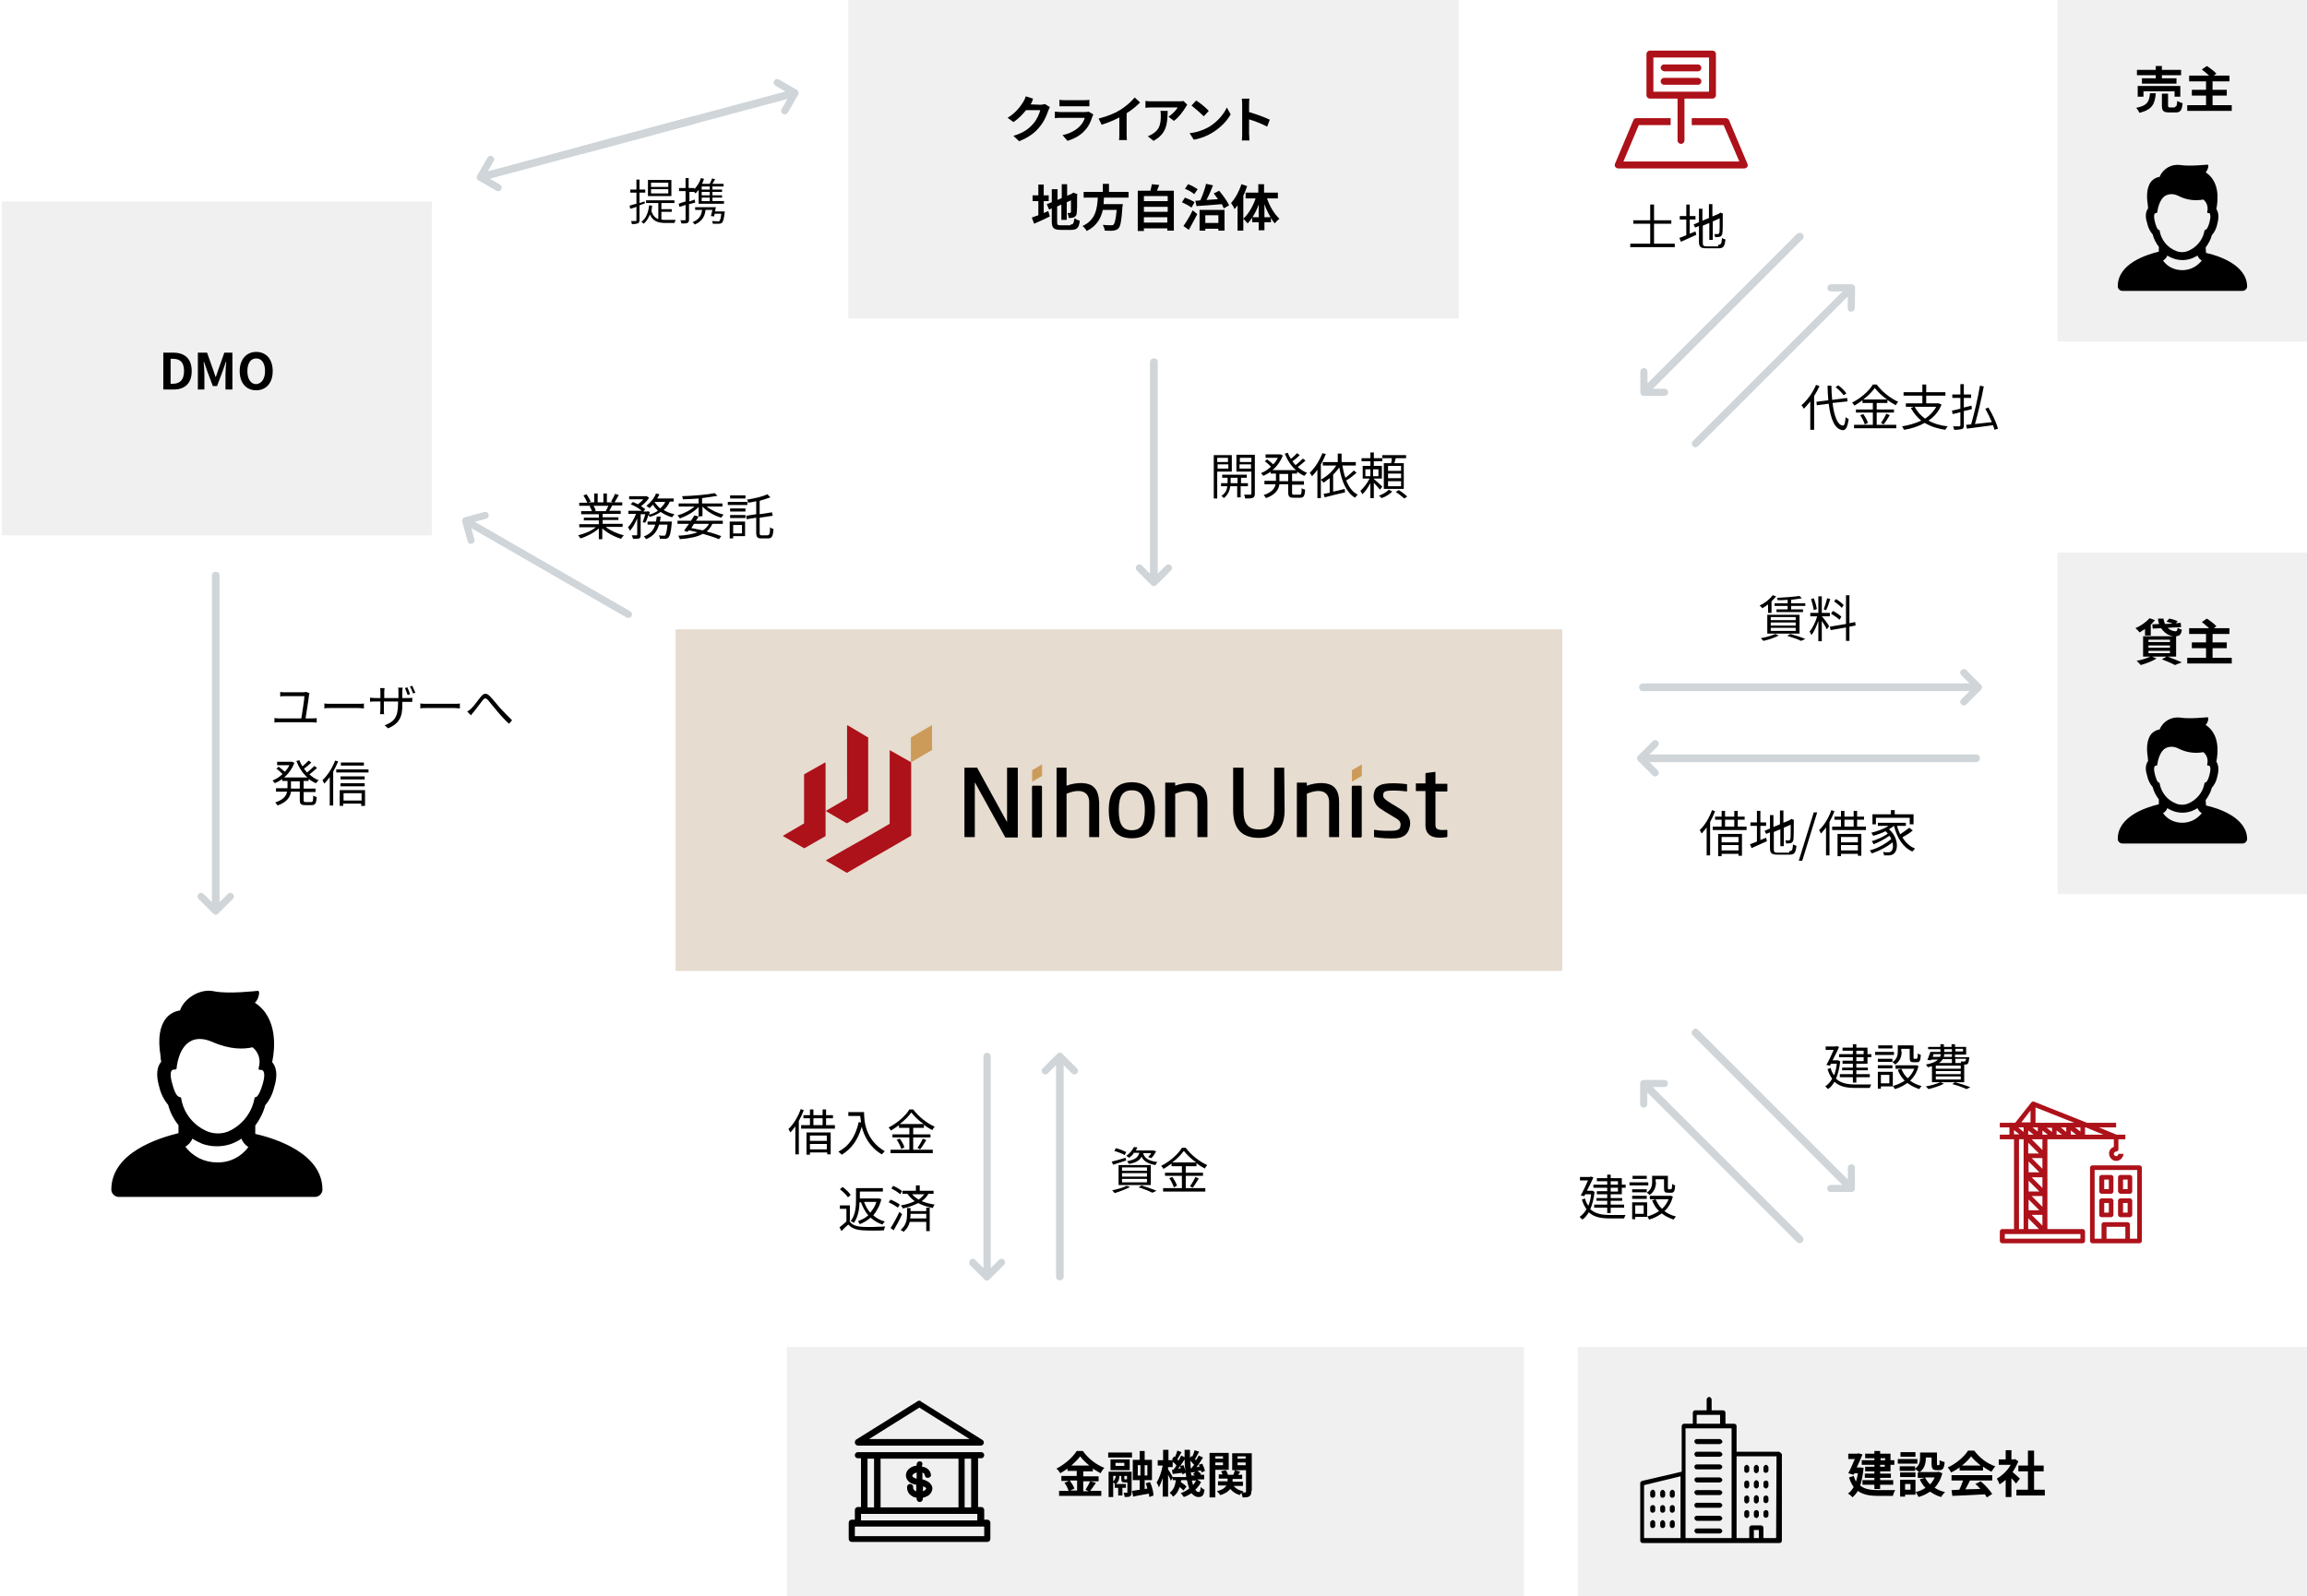 <?xml version="1.0" encoding="utf-8"?>
<!-- Generator: Adobe Illustrator 25.2.0, SVG Export Plug-In . SVG Version: 6.00 Build 0)  -->
<svg version="1.1" id="レイヤー_1" xmlns="http://www.w3.org/2000/svg" xmlns:xlink="http://www.w3.org/1999/xlink" x="0px"
	 y="0px" viewBox="0 0 601 416" style="enable-background:new 0 0 601 416;" xml:space="preserve">
<style type="text/css">
	.st0{fill:#FFFFFF;}
	.st1{fill:#E6DCCF;}
	.st2{enable-background:new    ;}
	.st3{fill:#CFD5D8;stroke:#CFD5D8;stroke-linejoin:round;}
	.st4{fill:#CFD5D8;stroke:#CFD5D8;stroke-width:1;stroke-linejoin:round;stroke-miterlimit:4;}
	.st5{fill:#F0F0F0;}
	.st6{fill:#AD1119;}
	.st7{fill:#CD9B59;}
	.st8{fill:none;}
</style>
<g id="グループ_409" transform="translate(-700 -2223)">
	<rect id="長方形_640" x="700" y="2223" class="st0" width="601" height="416"/>
	<rect id="長方形_641" x="876" y="2387" class="st1" width="231" height="89"/>
	<g class="st2">
		<path d="M1160.6,2380.5c-0.5,0.4-1,0.7-1.5,1c-0.1-0.2-0.5-0.5-0.7-0.7c1.3-0.6,2.6-1.6,3.4-2.7l0.9,0.3c-0.3,0.4-0.8,0.9-1.2,1.3
			v3h-0.9V2380.5z M1163.4,2388.6c-1.1,0.6-2.7,1.1-4,1.4c-0.2-0.2-0.5-0.5-0.7-0.7c1.3-0.2,2.9-0.7,3.8-1.1L1163.4,2388.6z
			 M1160.4,2383.2h8.4v4.9h-8.4V2383.2z M1161.3,2384.6h6.5v-0.8h-6.5V2384.6z M1161.3,2386h6.5v-0.8h-6.5V2386z M1161.3,2387.4h6.5
			v-0.8h-6.5V2387.4z M1165.7,2379.3c-0.9,0.1-1.8,0.1-2.6,0.1c0-0.2-0.1-0.5-0.2-0.6c2.1-0.1,4.5-0.3,5.9-0.5l0.6,0.6
			c-0.8,0.1-1.7,0.3-2.8,0.4v0.9h3.7v0.7h-3.7v0.9h3.1v0.7h-6.9v-0.7h2.9v-0.9h-3.4v-0.7h3.4V2379.3z M1166.4,2388.2
			c1.4,0.4,3,0.9,3.9,1.3l-1.1,0.5c-0.8-0.4-2.2-0.9-3.6-1.3L1166.4,2388.2z"/>
		<path d="M1174.6,2383.6c0.4,0.4,1.7,2.1,1.9,2.6l-0.6,0.8c-0.2-0.5-0.8-1.5-1.3-2.2v5.3h-0.9v-5.3c-0.5,1.4-1.1,2.8-1.8,3.7
			c-0.1-0.3-0.3-0.7-0.5-0.9c0.8-0.9,1.6-2.6,2-4h-1.8v-0.9h2.1v-4.3h0.9v4.3h2.1v0.9h-2.1V2383.6z M1172.5,2382
			c-0.1-0.8-0.4-2-0.7-2.9l0.7-0.2c0.4,0.9,0.7,2.1,0.8,2.8L1172.5,2382z M1176.8,2379.1c-0.3,1-0.7,2.2-1.1,2.9l-0.6-0.2
			c0.3-0.8,0.7-2.1,0.9-2.9L1176.8,2379.1z M1181.8,2386.3v3.7h-0.9v-3.5l-4,0.7l-0.2-0.9l4.2-0.7v-7.5h0.9v7.3l1.5-0.3l0.1,0.9
			L1181.8,2386.3z M1179.2,2384.5c-0.5-0.5-1.4-1.1-2.2-1.6l0.5-0.7c0.8,0.4,1.7,1,2.2,1.5L1179.2,2384.5z M1179.8,2381.4
			c-0.4-0.5-1.3-1.2-2-1.7l0.5-0.6c0.7,0.4,1.6,1.1,2,1.6L1179.8,2381.4z"/>
	</g>
	<g class="st2">
		<path d="M1136.3,2286.5v0.9h-11.6v-0.9h5.2v-5.2h-4.4v-0.9h4.4v-4.1h1v4.1h4.5v0.9h-4.5v5.2H1136.3z"/>
		<path d="M1140.2,2283.9c0.5-0.2,1-0.4,1.5-0.6l0.2,0.9c-1.4,0.6-2.8,1.3-4,1.8l-0.4-1c0.5-0.2,1.1-0.4,1.8-0.7v-4.1h-1.7v-0.9h1.7
			v-3h0.9v3h1.5v0.9h-1.5V2283.9z M1147.6,2286.8c0.8,0,0.9-0.4,1-1.8c0.2,0.2,0.6,0.3,0.9,0.4c-0.2,1.8-0.5,2.3-1.8,2.3h-3.2
			c-1.5,0-1.9-0.4-1.9-1.7v-4.1l-1,0.4l-0.4-0.8l1.4-0.6v-3.5h0.9v3.1l1.7-0.7v-3.6h0.9v3.2l1.7-0.7l0.2-0.2l0.2-0.1l0.7,0.3
			l-0.1,0.2c0,2.4,0,4.4-0.1,4.9c-0.1,0.5-0.3,0.8-0.7,0.9c-0.4,0.1-0.9,0.1-1.2,0.1c0-0.3-0.1-0.6-0.2-0.8c0.3,0,0.7,0,0.9,0
			c0.2,0,0.3-0.1,0.4-0.3c0.1-0.3,0.1-1.8,0.1-3.8l-1.8,0.8v4.8h-0.9v-4.4l-1.7,0.7v4.5c0,0.7,0.2,0.9,1,0.9H1147.6z"/>
	</g>
	<g class="st2">
		<path d="M1174,2323.6c-0.4,0.9-0.9,1.8-1.4,2.6v8.8h-1v-7.4c-0.6,0.7-1.1,1.4-1.7,1.9c-0.1-0.2-0.4-0.7-0.6-0.9
			c1.5-1.3,2.9-3.2,3.8-5.3L1174,2323.6z M1177.4,2328c0.4,3.4,1.3,5.8,2.7,5.9c0.4,0,0.6-0.7,0.7-2.2c0.2,0.2,0.6,0.4,0.8,0.5
			c-0.3,2.2-0.8,2.9-1.5,2.9c-2.1-0.2-3.2-2.8-3.7-6.9l-3.1,0.4l-0.1-0.9l3.1-0.4c-0.1-1.2-0.2-2.5-0.2-3.8h1c0,1.3,0.1,2.6,0.2,3.7
			l3.9-0.5l0.1,0.9L1177.4,2328z M1180.3,2326c-0.4-0.6-1.3-1.5-2.1-2.1l0.7-0.5c0.8,0.6,1.7,1.5,2.1,2.1L1180.3,2326z"/>
		<path d="M1188.9,2333.7h5.1v0.9h-11v-0.9h4.9v-3.2h-4.4v-0.8h4.4v-1.7h-2.7v-0.7c-0.7,0.5-1.4,1-2.1,1.4c-0.1-0.2-0.4-0.6-0.6-0.8
			c2.2-1.1,4.4-3,5.4-4.7h1c1.4,1.9,3.6,3.6,5.6,4.5c-0.2,0.2-0.5,0.6-0.6,0.9c-0.7-0.4-1.5-0.8-2.2-1.4v0.8h-2.8v1.7h4.5v0.8h-4.5
			V2333.7z M1185.4,2330.9c0.5,0.7,1.1,1.7,1.2,2.3l-0.8,0.4c-0.2-0.7-0.7-1.7-1.2-2.4L1185.4,2330.9z M1191.6,2327.1
			c-1.3-0.9-2.4-2-3.2-3c-0.7,1-1.8,2.1-3,3H1191.6z M1190,2333.2c0.5-0.6,1.1-1.7,1.4-2.4l0.9,0.4c-0.5,0.8-1.1,1.8-1.6,2.4
			L1190,2333.2z"/>
		<path d="M1205.8,2328.4c-0.7,1.8-1.9,3.2-3.4,4.2c1.4,0.8,3.1,1.3,5,1.5c-0.2,0.2-0.5,0.6-0.6,0.9c-2.1-0.3-3.9-0.9-5.4-1.8
			c-1.6,0.9-3.4,1.5-5.4,1.8c-0.1-0.2-0.3-0.7-0.5-0.9c1.8-0.3,3.6-0.8,5-1.5c-1.1-0.9-2-2-2.7-3.3l0.8-0.3h-2.1v-0.9h4.3v-2h-4.9
			v-0.9h4.9v-2h1v2h5v0.9h-5v2h3l0.2,0L1205.8,2328.4z M1198.8,2329c0.6,1.2,1.5,2.2,2.7,3.1c1.2-0.8,2.2-1.8,2.9-3.1H1198.8z"/>
		<path d="M1213.7,2329.6c-0.7,0.2-1.4,0.4-2.1,0.5v3.7c0,0.6-0.1,0.9-0.5,1c-0.4,0.1-1,0.2-2,0.2c-0.1-0.2-0.2-0.7-0.3-0.9
			c0.7,0,1.4,0,1.6,0c0.2,0,0.3-0.1,0.3-0.3v-3.4c-0.7,0.2-1.4,0.4-2,0.5l-0.2-0.9c0.6-0.1,1.4-0.3,2.2-0.5v-2.8h-2.1v-0.9h2.1v-2.7
			h0.9v2.7h1.9v0.9h-1.9v2.5l2-0.5L1213.7,2329.6z M1219.6,2335c-0.1-0.3-0.2-0.7-0.4-1.2c-2.5,0.3-5.1,0.7-6.8,0.9l-0.2-1
			c0.4,0,0.8-0.1,1.3-0.1c0.8-2.8,1.8-7,2.3-10.1l1,0.2c-0.6,3.1-1.5,7.1-2.3,9.8c1.3-0.2,2.9-0.3,4.4-0.5c-0.5-1.2-1.1-2.4-1.7-3.5
			l0.8-0.3c1.1,1.8,2.1,4,2.5,5.5L1219.6,2335z"/>
	</g>
	<g class="st2">
		<path d="M1179.4,2499.6c-0.2,1.8-0.6,3.3-1.1,4.5c1.3,1.2,3,1.5,5.2,1.5c0.5,0,3.3,0,4,0c-0.2,0.2-0.3,0.7-0.4,0.9h-3.6
			c-2.4,0-4.2-0.3-5.6-1.6c-0.5,0.8-1,1.5-1.7,1.9c-0.1-0.2-0.5-0.5-0.7-0.7c0.7-0.5,1.3-1.1,1.8-2c-0.5-0.7-0.9-1.5-1.2-2.5
			l0.8-0.3c0.2,0.8,0.5,1.4,0.9,1.9c0.3-0.8,0.6-1.8,0.7-3h-1.5l-0.3,0.5l-0.9-0.2c0.7-1.2,1.4-2.8,1.9-3.9h-2.1v-0.9h2.6l0.2-0.1
			l0.7,0.2c-0.4,1-1.1,2.3-1.7,3.5h1.3l0.2,0L1179.4,2499.6z M1182.7,2498.5h-3.6v-0.8h3.6v-0.9h-2.7v-0.8h2.7v-0.9h0.9v0.9h2.9v1.7
			h1v0.8h-1v1.7h-2.9v1h3v0.7h-3v1h3.5v0.8h-3.5v1.4h-0.9v-1.4h-3.4v-0.8h3.4v-1h-2.8v-0.7h2.8v-1h-2.7v-0.8h2.7V2498.5z
			 M1183.6,2497.7h1.9v-0.9h-1.9V2497.7z M1185.5,2498.5h-1.9v1h1.9V2498.5z"/>
		<path d="M1193.4,2497.9h-4.9v-0.8h4.9V2497.9z M1193,2506.1h-3v0.6h-0.8v-4.4h3.9V2506.1z M1189.2,2498.9h3.8v0.8h-3.8V2498.9z
			 M1189.2,2500.6h3.8v0.8h-3.8V2500.6z M1193,2496.2h-3.7v-0.8h3.7V2496.2z M1190,2503.1v2.2h2.2v-2.2H1190z M1195.4,2497
			c0,1.1-0.3,2.5-1.7,3.4c-0.1-0.2-0.5-0.5-0.7-0.6c1.2-0.8,1.4-1.9,1.4-2.8v-1.6h4.1v3.2c0,0.3,0,0.3,0.2,0.3h0.6
			c0.2,0,0.3-0.2,0.3-1.4c0.2,0.2,0.6,0.3,0.8,0.4c-0.1,1.5-0.3,1.9-1,1.9h-0.9c-0.8,0-1-0.2-1-1.2v-2.3h-2.2V2497z M1199.8,2500.8
			c-0.4,1.6-1.2,2.9-2.2,3.8c0.8,0.6,1.8,1.1,3,1.4c-0.2,0.2-0.5,0.6-0.6,0.8c-1.2-0.4-2.2-0.9-3.1-1.6c-1,0.7-2.1,1.3-3.3,1.6
			c-0.1-0.2-0.3-0.7-0.5-0.8c1.1-0.3,2.2-0.8,3.1-1.4c-0.8-0.8-1.4-1.7-1.8-2.8l0.9-0.3c0.4,0.9,0.9,1.8,1.7,2.5
			c0.7-0.7,1.3-1.5,1.7-2.5h-4.9v-0.9h5.3l0.2,0L1199.8,2500.8z"/>
		<path d="M1206.4,2505.4c-1.1,0.6-2.7,1.1-4,1.4c-0.2-0.2-0.5-0.5-0.7-0.7c1.3-0.2,2.9-0.7,3.8-1.1L1206.4,2505.4z M1203.4,2500.8
			c-0.4,0.1-0.7,0.2-1.2,0.3c-0.1-0.2-0.3-0.6-0.5-0.7c1.7-0.3,2.7-0.8,3.2-1.3h-1.8l-0.1,0.2l-0.9-0.1c0.3-0.6,0.5-1.4,0.8-2.1h2.6
			v-0.7h-3.2v-0.6h3.2v-0.7h0.9v0.7h2v-0.7h0.9v0.7h2.9v2h-2.9v0.7h3.7c0,0,0,0.2,0,0.3c-0.1,0.8-0.2,1.2-0.4,1.4
			c-0.2,0.2-0.4,0.2-0.6,0.2h-0.3v4.6h-8.4V2500.8z M1203.5,2498.4h1.9c0.1-0.2,0.2-0.5,0.2-0.7h-1.9L1203.5,2498.4z M1210.8,2500.7
			h-6.5v0.8h6.5V2500.7z M1210.8,2502.1h-6.5v0.8h6.5V2502.1z M1210.8,2503.5h-6.5v0.8h6.5V2503.5z M1209.4,2499v1h-0.9v-1h-2.4
			c-0.2,0.4-0.5,0.7-1,1h5.8c0-0.1-0.1-0.3-0.1-0.4c0.4,0,0.8,0,0.9,0c0.2,0,0.2,0,0.3-0.1c0.1-0.1,0.1-0.3,0.2-0.6H1209.4z
			 M1208.5,2497.7h-2c0,0.2-0.1,0.5-0.1,0.7h2.1V2497.7z M1206.5,2497.1h2v-0.7h-2V2497.1z M1209.3,2505c1.4,0.4,3,0.9,4,1.3l-1,0.5
			c-0.8-0.4-2.2-0.9-3.7-1.3L1209.3,2505z M1209.4,2496.3v0.7h2v-0.7H1209.4z"/>
	</g>
	<g class="st2">
		<path d="M1017.1,2345.9v7h-0.9v-11.3h4.7v4.3H1017.1z M1017.1,2342.3v1.1h2.8v-1.1H1017.1z M1020,2345.1v-1.1h-2.8v1.1H1020z
			 M1023.2,2349.7v2.9h-0.9v-2.9h-1.8c-0.1,0.9-0.5,2.2-1.7,3.1c-0.1-0.2-0.4-0.4-0.6-0.6c1.1-0.7,1.5-1.7,1.5-2.5h-1.6v-0.8h1.7
			v-1.4h-1.4v-0.8h6.4v0.8h-1.5v1.4h1.8v0.8H1023.2z M1022.4,2348.9v-1.4h-1.8v1.4H1022.4z M1026.9,2351.6c0,0.6-0.1,0.9-0.5,1.1
			c-0.4,0.2-1,0.2-2,0.2c0-0.2-0.2-0.7-0.3-1c0.7,0,1.4,0,1.6,0c0.2,0,0.3-0.1,0.3-0.3v-5.7h-3.9v-4.4h4.8V2351.6z M1023,2342.3v1.1
			h3v-1.1H1023z M1025.9,2345.1v-1.1h-3v1.1H1025.9z"/>
		<path d="M1036.6,2346.5v1.9h3.1v0.9h-3.1v2.1c0,0.4,0.1,0.5,0.5,0.5h1.5c0.4,0,0.5-0.3,0.5-1.7c0.2,0.2,0.6,0.3,0.9,0.4
			c-0.1,1.7-0.4,2.1-1.3,2.1h-1.7c-1.1,0-1.4-0.3-1.4-1.4v-2.1h-2.3c-0.2,1.4-1,2.7-3.5,3.6c-0.1-0.2-0.4-0.6-0.6-0.8
			c2.2-0.7,2.9-1.8,3.1-2.8h-2.9v-0.9h3v-0.2v-1.7h-1.4v-0.5c-0.6,0.5-1.3,0.8-1.9,1.1c-0.1-0.2-0.4-0.5-0.6-0.7
			c0.9-0.4,1.8-0.9,2.6-1.7c-0.4-0.4-1-1-1.6-1.4l0.6-0.5c0.5,0.4,1.2,0.9,1.6,1.3c0.5-0.5,0.9-1.1,1.2-1.7h-3.2v-0.9h3.7l0.2,0
			l0.6,0.3c-0.6,1.5-1.5,2.8-2.7,3.8h6.1c-1.3-1.1-2.2-2.6-2.9-4.3l0.8-0.2c0.2,0.6,0.5,1.1,0.8,1.6c0.6-0.5,1.2-1.1,1.6-1.5
			l0.7,0.5c-0.6,0.6-1.3,1.2-1.9,1.6c0.3,0.4,0.5,0.7,0.8,1c0.7-0.5,1.4-1.2,1.9-1.7l0.7,0.5c-0.6,0.6-1.4,1.2-2,1.7
			c0.7,0.6,1.5,1.2,2.4,1.5c-0.2,0.2-0.5,0.6-0.7,0.8c-0.7-0.3-1.3-0.7-1.9-1.1v0.5H1036.6z M1035.6,2346.5h-2.3v1.7v0.2h2.3V2346.5
			z"/>
		<path d="M1045.4,2341.3c-0.4,0.9-0.8,1.9-1.3,2.7v8.8h-0.9v-7.4c-0.4,0.6-0.9,1.2-1.4,1.7c-0.1-0.2-0.4-0.7-0.6-0.9
			c1.3-1.2,2.5-3.1,3.3-5.1L1045.4,2341.3z M1053.4,2346.2c-0.8,0.7-1.8,1.5-2.7,2c0.7,1.7,1.6,3,3,3.7c-0.2,0.2-0.5,0.5-0.7,0.8
			c-2.3-1.4-3.5-4.3-4.1-7.9c-0.5,0.7-1,1.3-1.6,1.9v4.4c0.9-0.2,2-0.4,3-0.7l0.1,0.9c-1.8,0.4-3.8,0.9-5.3,1.3l-0.3-0.9
			c0.5-0.1,1-0.2,1.6-0.3v-3.8c-0.5,0.4-1.1,0.8-1.6,1.2c-0.1-0.2-0.5-0.6-0.7-0.8c1.6-0.9,3.1-2.2,4-3.7h-3.5v-0.9h3.9v-2.2h1v2.2
			h3.7v0.9h-3.5c0.2,1.1,0.4,2.2,0.8,3.2c0.8-0.6,1.7-1.4,2.2-1.9L1053.4,2346.2z"/>
		<path d="M1059.5,2350.6c-0.3-0.4-1.1-1.2-1.6-1.8v4h-0.9v-3.9c-0.6,1.1-1.4,2.3-2.1,2.9c-0.1-0.2-0.3-0.6-0.5-0.9
			c0.8-0.7,1.8-2,2.4-3.2h-1.8v-3.3h2v-1.2h-2.3v-0.8h2.3v-1.5h0.9v1.5h2.2v0.8h-2.2v1.2h2.1v3.3h-2.1v0.1c0.5,0.4,1.9,1.7,2.2,2
			L1059.5,2350.6z M1055.7,2347.1h1.3v-1.8h-1.3V2347.1z M1059.1,2345.3h-1.4v1.8h1.4V2345.3z M1062.7,2351.1
			c-0.7,0.7-1.8,1.4-2.8,1.7c-0.2-0.2-0.4-0.5-0.7-0.6c1-0.4,2.1-1,2.6-1.6L1062.7,2351.1z M1062.4,2343.7c0.1-0.4,0.2-0.9,0.2-1.3
			h-2.5v-0.8h6.2v0.8h-2.7c-0.1,0.4-0.2,0.9-0.4,1.3h2.5v6.7h-5.2v-6.7H1062.4z M1065,2344.4h-3.4v1.3h3.4V2344.4z M1065,2346.4
			h-3.4v1.2h3.4V2346.4z M1065,2348.4h-3.4v1.3h3.4V2348.4z M1064.4,2350.7c0.8,0.5,1.7,1.2,2.2,1.7l-0.8,0.5
			c-0.5-0.5-1.4-1.2-2.2-1.7L1064.4,2350.7z"/>
	</g>
	<g class="st2">
		<path d="M780.5,2404.1c-0.1,1.2-0.7,4.7-0.9,6.1h1.8c0.4,0,0.8,0,1.1-0.1v1.2c-0.3,0-0.8-0.1-1.1-0.1h-8.8c-0.4,0-0.7,0-1.1,0.1
			v-1.2c0.4,0.1,0.8,0.1,1.1,0.1h5.9c0.2-1.4,0.8-4.9,0.8-5.8h-5.1c-0.5,0-0.8,0-1.2,0.1v-1.2c0.4,0.1,0.8,0.1,1.2,0.1h4.8
			c0.3,0,0.7-0.1,0.8-0.1l0.9,0.4C780.5,2403.8,780.5,2404,780.5,2404.1z"/>
		<path d="M786.3,2406.4h7.1c0.6,0,1.1,0,1.4-0.1v1.3c-0.3,0-0.8-0.1-1.4-0.1h-7.1c-0.7,0-1.4,0-1.8,0.1v-1.3
			C784.9,2406.4,785.5,2406.4,786.3,2406.4z"/>
		<path d="M801.1,2412.8l-0.9-0.8c2.4-0.9,3.5-2,3.5-5.7v-0.5h-3.7v2.1c0,0.5,0,1.1,0.1,1.2H799c0-0.1,0.1-0.7,0.1-1.2v-2.1h-1.4
			c-0.6,0-1.2,0-1.3,0.1v-1.1c0.1,0,0.8,0.1,1.3,0.1h1.4v-1.7c0-0.3,0-0.6-0.1-0.9h1.2c0,0.1-0.1,0.5-0.1,0.9v1.7h3.7v-1.6
			c0-0.5,0-0.9-0.1-1.1h1.2c0,0.1-0.1,0.5-0.1,1.1v1.6h1.4c0.6,0,1,0,1.2-0.1v1.1c-0.1,0-0.6,0-1.2,0h-1.4v0.5
			C804.9,2409.7,804.1,2411.5,801.1,2412.8z M806.8,2403.9l-0.6,0.2c-0.2-0.6-0.5-1.3-0.7-1.8l0.6-0.2
			C806.3,2402.5,806.7,2403.4,806.8,2403.9z M808.2,2403.5l-0.6,0.2c-0.2-0.6-0.5-1.3-0.8-1.8l0.6-0.2
			C807.6,2402.2,808,2403,808.2,2403.5z"/>
		<path d="M811.3,2406.4h7.1c0.6,0,1.1,0,1.4-0.1v1.3c-0.3,0-0.8-0.1-1.4-0.1h-7.1c-0.7,0-1.4,0-1.8,0.1v-1.3
			C809.9,2406.4,810.6,2406.4,811.3,2406.4z"/>
		<path d="M822.8,2407.6c0.7-0.7,1.8-2.2,2.5-3.1c0.8-0.9,1.4-1,2.3-0.1c0.8,0.8,1.8,2.1,2.6,3c0.8,0.9,2.1,2.2,3.2,3.3l-0.8,0.9
			c-1-0.9-2.2-2.2-3.1-3.3c-0.8-1-1.8-2.2-2.4-2.9c-0.6-0.6-0.8-0.5-1.3,0c-0.6,0.8-1.7,2.2-2.3,3c-0.3,0.3-0.6,0.7-0.8,1l-1-1
			C822.2,2408.2,822.4,2407.9,822.8,2407.6z"/>
	</g>
	<g class="st2">
		<path d="M779.1,2426.6v1.9h3.1v0.9h-3.1v2.1c0,0.4,0.1,0.5,0.5,0.5h1.5c0.4,0,0.5-0.3,0.5-1.7c0.2,0.2,0.6,0.3,0.9,0.4
			c-0.1,1.7-0.4,2.1-1.3,2.1h-1.7c-1.1,0-1.4-0.3-1.4-1.4v-2.1h-2.3c-0.2,1.4-1,2.7-3.5,3.6c-0.1-0.2-0.4-0.6-0.6-0.8
			c2.2-0.7,2.9-1.8,3.1-2.8h-2.9v-0.9h3v-0.2v-1.7h-1.4v-0.5c-0.6,0.5-1.3,0.8-1.9,1.1c-0.1-0.2-0.4-0.5-0.6-0.7
			c0.9-0.4,1.8-0.9,2.6-1.7c-0.4-0.4-1-1-1.6-1.4l0.6-0.5c0.5,0.4,1.2,0.9,1.6,1.3c0.5-0.5,0.9-1.1,1.2-1.7h-3.2v-0.9h3.7l0.2,0
			l0.6,0.3c-0.6,1.5-1.5,2.8-2.7,3.8h6.1c-1.3-1.1-2.2-2.6-2.9-4.3l0.8-0.2c0.2,0.6,0.5,1.1,0.8,1.6c0.6-0.5,1.2-1.1,1.6-1.5
			l0.7,0.5c-0.6,0.6-1.3,1.2-1.9,1.6c0.3,0.4,0.5,0.7,0.8,1c0.6-0.5,1.4-1.2,1.9-1.7l0.7,0.5c-0.6,0.6-1.4,1.2-2,1.7
			c0.7,0.6,1.5,1.2,2.4,1.5c-0.2,0.2-0.5,0.6-0.7,0.8c-0.7-0.3-1.3-0.7-1.9-1.1v0.5H779.1z M778.1,2426.6h-2.3v1.7v0.2h2.3V2426.6z"
			/>
		<path d="M788.1,2421.4c-0.4,0.9-0.8,1.8-1.3,2.7v8.8h-0.9v-7.4c-0.5,0.6-0.9,1.2-1.4,1.7c-0.1-0.2-0.4-0.7-0.5-0.9
			c1.3-1.2,2.6-3.2,3.3-5.1L788.1,2421.4z M796,2423.5v0.8h-8.4v-0.8H796z M788.5,2428.9h6.6v4.1h-1v-0.6h-4.7v0.6h-0.9V2428.9z
			 M795,2426.1h-6.3v-0.8h6.3V2426.1z M788.7,2427.1h6.3v0.8h-6.3V2427.1z M794.8,2422.5h-6v-0.8h6V2422.5z M789.5,2429.7v1.9h4.7
			v-1.9H789.5z"/>
	</g>
	<g class="st2">
		<path d="M1115.4,2533.6c-0.2,1.8-0.6,3.3-1.1,4.5c1.3,1.2,3,1.5,5.2,1.5c0.5,0,3.3,0,4,0c-0.2,0.2-0.3,0.7-0.4,0.9h-3.6
			c-2.4,0-4.2-0.3-5.6-1.6c-0.5,0.8-1,1.5-1.7,1.9c-0.1-0.2-0.5-0.5-0.7-0.7c0.7-0.5,1.3-1.1,1.8-2c-0.5-0.7-0.9-1.5-1.2-2.5
			l0.8-0.3c0.2,0.8,0.5,1.4,0.9,1.9c0.3-0.8,0.6-1.8,0.7-3h-1.5l-0.3,0.5l-0.9-0.2c0.7-1.2,1.4-2.8,1.9-3.9h-2.1v-0.9h2.6l0.2-0.1
			l0.7,0.2c-0.4,1-1.1,2.3-1.7,3.5h1.3l0.2,0L1115.4,2533.6z M1118.7,2532.5h-3.6v-0.8h3.6v-0.9h-2.7v-0.8h2.7v-0.9h0.9v0.9h2.9v1.7
			h1v0.8h-1v1.7h-2.9v1h3v0.7h-3v1h3.5v0.8h-3.5v1.4h-0.9v-1.4h-3.4v-0.8h3.4v-1h-2.8v-0.7h2.8v-1h-2.7v-0.8h2.7V2532.5z
			 M1119.6,2531.7h1.9v-0.9h-1.9V2531.7z M1121.5,2532.5h-1.9v1h1.9V2532.5z"/>
		<path d="M1129.4,2531.9h-4.9v-0.8h4.9V2531.9z M1129,2540.1h-3v0.6h-0.8v-4.4h3.9V2540.1z M1125.2,2532.9h3.8v0.8h-3.8V2532.9z
			 M1125.2,2534.6h3.8v0.8h-3.8V2534.6z M1129,2530.2h-3.7v-0.8h3.7V2530.2z M1126,2537.1v2.2h2.2v-2.2H1126z M1131.4,2531
			c0,1.1-0.3,2.5-1.7,3.4c-0.1-0.2-0.5-0.5-0.7-0.6c1.2-0.8,1.4-1.9,1.4-2.8v-1.6h4.1v3.2c0,0.3,0,0.3,0.2,0.3h0.6
			c0.2,0,0.3-0.2,0.3-1.4c0.2,0.2,0.6,0.3,0.8,0.4c-0.1,1.5-0.3,1.9-1,1.9h-0.9c-0.8,0-1-0.2-1-1.2v-2.3h-2.2V2531z M1135.8,2534.8
			c-0.4,1.6-1.2,2.9-2.2,3.8c0.8,0.6,1.8,1.1,3,1.4c-0.2,0.2-0.5,0.6-0.6,0.8c-1.2-0.4-2.2-0.9-3.1-1.6c-1,0.7-2.1,1.3-3.3,1.6
			c-0.1-0.2-0.3-0.7-0.5-0.8c1.1-0.3,2.2-0.8,3.1-1.4c-0.8-0.8-1.4-1.7-1.8-2.8l0.9-0.3c0.4,0.9,0.9,1.8,1.7,2.5
			c0.7-0.7,1.3-1.5,1.7-2.5h-4.9v-0.9h5.3l0.2,0L1135.8,2534.8z"/>
	</g>
	<g class="st2">
		<path d="M1146.8,2434.4c-0.4,1-0.8,1.9-1.3,2.8v8.7h-0.9v-7.3c-0.4,0.6-0.9,1.1-1.3,1.6c-0.1-0.2-0.4-0.7-0.5-0.9
			c1.3-1.2,2.5-3.2,3.2-5.2L1146.8,2434.4z M1155,2438.4v0.9h-8.8v-0.9h2.3v-1.8h-1.7v-0.8h1.7v-1.5h0.9v1.5h2.4v-1.5h0.9v1.5h1.8
			v0.8h-1.8v1.8H1155z M1147.5,2440.3h6.3v5.7h-0.9v-0.5h-4.4v0.6h-0.9V2440.3z M1148.5,2441.1v1.4h4.4v-1.4H1148.5z M1152.9,2444.6
			v-1.4h-4.4v1.4H1152.9z M1149.4,2438.4h2.4v-1.8h-2.4V2438.4z"/>
		<path d="M1158.6,2441.9c0.5-0.2,1-0.4,1.5-0.6l0.2,0.9c-1.4,0.6-2.8,1.3-4,1.8l-0.4-1c0.5-0.2,1.1-0.4,1.8-0.7v-4.1h-1.7v-0.9h1.7
			v-3h0.9v3h1.5v0.9h-1.5V2441.9z M1166.1,2444.8c0.8,0,0.9-0.4,1-1.8c0.2,0.2,0.6,0.3,0.9,0.4c-0.2,1.8-0.5,2.3-1.8,2.3h-3.2
			c-1.5,0-1.9-0.4-1.9-1.7v-4.1l-1,0.4l-0.4-0.8l1.4-0.6v-3.5h0.9v3.1l1.7-0.7v-3.6h0.9v3.2l1.7-0.7l0.2-0.2l0.2-0.1l0.7,0.3
			l-0.1,0.2c0,2.4,0,4.4-0.1,4.9c-0.1,0.5-0.3,0.8-0.7,0.9s-0.9,0.1-1.2,0.1c0-0.3-0.1-0.6-0.2-0.8c0.3,0,0.7,0,0.9,0
			c0.2,0,0.3-0.1,0.4-0.3c0.1-0.3,0.1-1.8,0.1-3.8l-1.8,0.8v4.8h-0.9v-4.4l-1.7,0.7v4.5c0,0.7,0.2,0.9,1,0.9H1166.1z"/>
		<path d="M1172.5,2434.7h0.9l-3.9,12.6h-0.9L1172.5,2434.7z"/>
		<path d="M1177.9,2434.4c-0.4,1-0.8,1.9-1.3,2.8v8.7h-0.9v-7.3c-0.4,0.6-0.9,1.1-1.3,1.6c-0.1-0.2-0.4-0.7-0.5-0.9
			c1.3-1.2,2.5-3.2,3.2-5.2L1177.9,2434.4z M1186.1,2438.4v0.9h-8.8v-0.9h2.3v-1.8h-1.7v-0.8h1.7v-1.5h0.9v1.5h2.4v-1.5h0.9v1.5h1.8
			v0.8h-1.8v1.8H1186.1z M1178.6,2440.3h6.3v5.7h-0.9v-0.5h-4.4v0.6h-0.9V2440.3z M1179.6,2441.1v1.4h4.4v-1.4H1179.6z M1184,2444.6
			v-1.4h-4.4v1.4H1184z M1180.5,2438.4h2.4v-1.8h-2.4V2438.4z"/>
		<path d="M1198.3,2439.4c-0.8,0.7-1.8,1.3-2.7,1.8c0.8,1.3,1.9,2.4,3.3,2.9c-0.2,0.2-0.5,0.6-0.7,0.8c-2.5-1.1-4-3.6-4.8-6.7h0
			c-0.4,0.3-0.8,0.6-1.3,0.9c2.5,2.1,2.5,5.5,1.2,6.4c-0.4,0.3-0.8,0.4-1.4,0.4c-0.3,0-0.7,0-1.1,0c0-0.3-0.1-0.7-0.3-0.9
			c0.5,0.1,0.9,0.1,1.2,0.1c0.4,0,0.6,0,0.9-0.2c0.5-0.4,0.7-1.3,0.4-2.4c-1.4,1.2-3.6,2.3-5.4,2.9c-0.1-0.2-0.3-0.6-0.5-0.8
			c2-0.5,4.3-1.8,5.6-3c-0.1-0.3-0.3-0.6-0.5-0.8c-1.1,0.8-2.8,1.7-4.1,2.2c-0.1-0.2-0.3-0.6-0.5-0.8c1.4-0.4,3.2-1.2,4.2-2
			c-0.2-0.2-0.4-0.4-0.6-0.6c-1,0.5-2.1,0.9-3.2,1.2c-0.1-0.2-0.4-0.6-0.5-0.8c1.6-0.4,3.3-1,4.5-1.8h-2.8v-0.8h7.3v0.8h-2.3
			c0.2,0.8,0.5,1.5,0.8,2.2c0.8-0.5,1.7-1.2,2.4-1.7L1198.3,2439.4z M1188.7,2437.8h-0.9v-2.6h4.8v-1.1h1v1.1h4.9v2.6h-1v-1.7h-8.8
			V2437.8z"/>
	</g>
	<g class="st2">
		<path d="M857.9,2360.4c1.2,0.9,3,1.7,4.6,2.1c-0.2,0.2-0.5,0.6-0.7,0.9c-1.7-0.5-3.6-1.5-4.9-2.7v2.8H856v-2.8
			c-1.2,1.1-3.1,2.1-4.8,2.6c-0.1-0.2-0.4-0.6-0.6-0.8c1.6-0.4,3.4-1.1,4.6-2.1h-4.3v-0.8h5.1v-1h-3.9v-0.7h3.9v-0.9h-4.6v-0.8h2.8
			c-0.1-0.4-0.4-0.9-0.6-1.3l0.5-0.1h-3.2v-0.8h2.1c-0.2-0.5-0.6-1.3-1-1.9l0.8-0.3c0.4,0.6,0.9,1.4,1.1,1.9l-0.7,0.2h1.6v-2.3h0.9
			v2.3h1.5v-2.3h0.9v2.3h1.6l-0.5-0.2c0.3-0.5,0.8-1.4,1-2l1,0.3c-0.4,0.7-0.8,1.4-1.1,1.9h2v0.8h-2.6c-0.3,0.5-0.5,1-0.8,1.4h3v0.8
			H857v0.9h4.1v0.7H857v1h5.2v0.8H857.9z M854.6,2354.8c0.3,0.4,0.5,0.9,0.6,1.3l-0.4,0.1h3.1l-0.1,0c0.2-0.4,0.5-0.9,0.7-1.4H854.6
			z"/>
		<path d="M867.4,2359.1c0.2-0.5,0.5-1.3,0.7-2.1h-1.2v5.4c0,0.5-0.1,0.8-0.4,0.9c-0.3,0.1-0.8,0.1-1.6,0.1c0-0.2-0.2-0.6-0.3-0.9
			c0.6,0,1.1,0,1.2,0c0.2,0,0.2-0.1,0.2-0.2v-4.2c-0.5,1.2-1.2,2.5-1.9,3.2c-0.1-0.3-0.3-0.6-0.5-0.9c0.8-0.8,1.6-2.2,2.1-3.5h-2
			v-0.8h3.5c-0.7-0.6-1.9-1.3-2.9-1.7l0.6-0.6c0.4,0.2,0.8,0.4,1.3,0.6c0.5-0.4,1-0.8,1.4-1.3h-3.7v-0.8h4.4l0.2,0l0.6,0.4
			c-0.5,0.8-1.3,1.6-2.1,2.2c0.4,0.3,0.8,0.5,1.1,0.8l-0.5,0.6h1l0.1-0.1l0.6,0.2c-0.1,0.2-0.1,0.5-0.2,0.7c0.9-0.2,1.7-0.6,2.3-1
			c-0.5-0.5-1-1-1.3-1.6c-0.3,0.3-0.6,0.7-0.9,0.9c-0.2-0.2-0.6-0.4-0.8-0.6c1-0.8,2-1.9,2.5-3.2l0.9,0.2c-0.2,0.4-0.4,0.8-0.6,1.1
			h4.3v0.8h-1c-0.4,0.9-0.9,1.6-1.6,2.2c0.8,0.5,1.8,0.9,2.8,1.1c-0.2,0.2-0.5,0.6-0.6,0.8c-1.1-0.3-2.1-0.8-3-1.4
			c-0.8,0.6-1.8,1-2.8,1.3c-0.1-0.1-0.2-0.3-0.4-0.5c-0.2,0.8-0.5,1.5-0.8,2L867.4,2359.1z M875,2358.9c0,0,0,0.3,0,0.4
			c-0.2,2.4-0.5,3.4-0.9,3.8c-0.2,0.2-0.5,0.3-0.8,0.3c-0.3,0-0.9,0-1.4,0c0-0.3-0.1-0.7-0.3-0.9c0.6,0.1,1.1,0.1,1.3,0.1
			s0.3,0,0.4-0.1c0.2-0.2,0.4-1,0.6-2.8h-2.2c-0.5,1.7-1.4,3-3.4,3.8c-0.1-0.2-0.4-0.6-0.6-0.7c1.8-0.7,2.6-1.7,3-3.1h-2v-0.8h2.2
			c0.1-0.4,0.1-0.8,0.2-1.3h1c0,0.4-0.1,0.9-0.2,1.3H875z M870.5,2353.8c0.4,0.6,0.9,1.2,1.5,1.7c0.5-0.5,1-1,1.3-1.7H870.5z"/>
		<path d="M882,2357.6c-0.2,0.3-0.4,0.7-0.7,1.1h7v0.8h-2.7c-0.4,0.8-0.9,1.5-1.5,2c1.5,0.4,2.8,0.8,3.8,1.2l-0.6,0.8
			c-1.1-0.5-2.6-0.9-4.2-1.4c-1.4,0.8-3.4,1.2-6,1.4c-0.1-0.3-0.2-0.6-0.4-0.9c2.1-0.1,3.7-0.4,5-0.9c-0.8-0.2-1.5-0.4-2.3-0.5
			l-0.3,0.4l-0.9-0.3c0.4-0.5,0.8-1.2,1.3-1.8h-3v-0.8h3.5c0.3-0.5,0.6-0.9,0.9-1.4L882,2357.6v-2.5c-1.2,1.3-3.2,2.4-4.9,3
			c-0.1-0.2-0.4-0.6-0.6-0.8c1.5-0.4,3.3-1.3,4.4-2.3h-4.1v-0.8h5.2v-1.3c-1.4,0.1-2.8,0.2-4.1,0.2c0-0.2-0.1-0.6-0.2-0.8
			c3-0.1,6.6-0.4,8.5-0.8l0.7,0.7c-1.1,0.2-2.5,0.4-4,0.6v1.4h5.3v0.8h-4.1c1.1,0.9,2.8,1.7,4.4,2.1c-0.2,0.2-0.5,0.6-0.6,0.8
			c-1.8-0.5-3.7-1.6-4.9-2.9v2.5L882,2357.6L882,2357.6z M880.8,2359.5c-0.2,0.4-0.5,0.7-0.7,1.1c1,0.2,2,0.4,3,0.6
			c0.7-0.4,1.2-1,1.6-1.7H880.8z"/>
		<path d="M894.7,2354.6h-5.1v-0.8h5.1V2354.6z M894.1,2362.7H891v0.6h-0.9v-4.4h4V2362.7z M890.2,2355.5h4v0.8h-4V2355.5z
			 M890.2,2357.2h4v0.8h-4V2357.2z M894.2,2352.9h-4v-0.8h4V2352.9z M891,2359.8v2.2h2.3v-2.2H891z M900.1,2362.4
			c0.4,0,0.5-0.4,0.5-2c0.2,0.2,0.6,0.4,0.9,0.4c-0.1,1.9-0.4,2.5-1.4,2.5h-1.7c-1.1,0-1.4-0.3-1.4-1.6v-3.8l-2.5,0.4l-0.1-0.9
			l2.6-0.4v-3.4c-0.7,0.2-1.4,0.3-2.1,0.4c0-0.2-0.2-0.6-0.3-0.8c1.9-0.3,4.1-0.8,5.3-1.4l0.8,0.8c-0.8,0.3-1.8,0.6-2.8,0.9v3.5
			l3.2-0.5l0.2,0.9l-3.4,0.5v4c0,0.5,0.1,0.6,0.5,0.6H900.1z"/>
	</g>
	<g class="st2">
		<path d="M993.4,2525.4c-1.2,0.4-2.4,0.8-3.4,1.1l-0.4-0.8c0.9-0.2,2.3-0.6,3.6-1L993.4,2525.4z M994.4,2532.3
			c-1.1,0.6-2.7,1.2-4,1.6c-0.2-0.2-0.5-0.6-0.7-0.7c1.3-0.3,2.9-0.7,3.8-1.2L994.4,2532.3z M993,2524c-0.6-0.4-1.8-0.8-2.7-1.1
			l0.4-0.7c0.9,0.2,2.1,0.7,2.7,1L993,2524z M991.4,2526.6h8.4v5.2h-8.4V2526.6z M992.3,2528.1h6.5v-0.9h-6.5V2528.1z M992.3,2529.6
			h6.5v-0.9h-6.5V2529.6z M992.3,2531.1h6.5v-0.9h-6.5V2531.1z M995.3,2523.6c-0.3,0.4-0.7,0.8-1.2,1.1c-0.2-0.2-0.5-0.4-0.7-0.5
			c1-0.7,1.6-1.5,2-2.3l0.9,0.1c-0.1,0.3-0.3,0.5-0.4,0.8h4.4l0.2,0l0.7,0.2c-0.4,0.7-0.8,1.4-1.3,1.8l-0.8-0.3
			c0.3-0.3,0.6-0.6,0.8-1h-2.1c0.3,1,1,2,3.7,2.3c-0.2,0.2-0.4,0.5-0.5,0.8c-2.2-0.4-3.2-1.2-3.6-2.2c-0.5,1-1.5,1.6-3.3,1.9
			c-0.1-0.2-0.3-0.5-0.5-0.7c2.1-0.4,2.9-1,3.2-2.2H995.3z M997.4,2531.9c1.4,0.5,3,1,3.9,1.4l-1.1,0.5c-0.8-0.4-2.2-1-3.6-1.4
			L997.4,2531.9z"/>
		<path d="M1008.9,2532.6h5.1v0.9h-11v-0.9h4.9v-3.2h-4.4v-0.8h4.4v-1.7h-2.7v-0.7c-0.7,0.5-1.4,1-2.1,1.4c-0.1-0.2-0.4-0.6-0.6-0.8
			c2.2-1.1,4.4-3,5.4-4.7h1c1.4,1.9,3.6,3.6,5.6,4.5c-0.2,0.2-0.5,0.6-0.6,0.9c-0.7-0.4-1.5-0.8-2.2-1.4v0.8h-2.8v1.7h4.5v0.8h-4.5
			V2532.6z M1005.4,2529.7c0.5,0.7,1.1,1.7,1.2,2.3l-0.8,0.4c-0.2-0.7-0.7-1.7-1.2-2.4L1005.4,2529.7z M1011.6,2525.9
			c-1.3-0.9-2.4-2-3.2-3c-0.7,1-1.8,2.1-3,3H1011.6z M1010,2532.1c0.5-0.6,1.1-1.7,1.4-2.4l0.9,0.4c-0.5,0.8-1.1,1.8-1.6,2.4
			L1010,2532.1z"/>
	</g>
	<g class="st2">
		<path d="M909.4,2512.3c-0.4,1-0.8,1.9-1.3,2.8v8.7h-0.9v-7.3c-0.4,0.6-0.9,1.1-1.3,1.6c-0.1-0.2-0.4-0.7-0.5-0.9
			c1.3-1.2,2.5-3.2,3.2-5.2L909.4,2512.3z M917.5,2516.2v0.9h-8.8v-0.9h2.3v-1.8h-1.7v-0.8h1.7v-1.5h0.9v1.5h2.4v-1.5h0.9v1.5h1.8
			v0.8h-1.8v1.8H917.5z M910.1,2518.1h6.3v5.7h-0.9v-0.5H911v0.6h-0.9V2518.1z M911,2518.9v1.4h4.4v-1.4H911z M915.4,2522.5v-1.4
			H911v1.4H915.4z M911.9,2516.2h2.4v-1.8h-2.4V2516.2z"/>
		<path d="M925.1,2512.8c0,2.3,0.3,7.2,5.4,10.2c-0.2,0.2-0.6,0.6-0.8,0.8c-3.2-1.9-4.6-4.8-5.2-7.2c-1,3.4-2.6,5.7-5.2,7.3
			c-0.2-0.2-0.6-0.6-0.9-0.8c2.9-1.5,4.5-4.1,5.3-7.7l0.6,0.1c-0.1-0.6-0.1-1.2-0.2-1.7H921v-1H925.1z"/>
		<path d="M937.9,2522.6h5.1v0.9h-11v-0.9h4.9v-3.2h-4.4v-0.8h4.4v-1.7h-2.7v-0.7c-0.7,0.5-1.4,1-2.1,1.4c-0.1-0.2-0.4-0.6-0.6-0.8
			c2.2-1.1,4.4-3,5.4-4.7h1c1.4,1.9,3.6,3.6,5.6,4.5c-0.2,0.2-0.5,0.6-0.6,0.9c-0.7-0.4-1.5-0.8-2.2-1.4v0.8h-2.8v1.7h4.5v0.8h-4.5
			V2522.6z M934.4,2519.7c0.5,0.7,1.1,1.7,1.2,2.3l-0.8,0.4c-0.2-0.7-0.7-1.7-1.2-2.4L934.4,2519.7z M940.6,2515.9
			c-1.3-0.9-2.4-2-3.2-3c-0.7,1-1.8,2.1-3,3H940.6z M939,2522.1c0.5-0.6,1.1-1.7,1.4-2.4l0.9,0.4c-0.5,0.8-1.1,1.8-1.6,2.4
			L939,2522.1z"/>
	</g>
	<g class="st2">
		<path d="M921.3,2541.2c0.6,1,1.8,1.4,3.4,1.5c1.4,0.1,4.3,0,5.9-0.1c-0.1,0.2-0.3,0.7-0.3,1c-1.4,0.1-4.1,0.1-5.5,0
			c-1.7-0.1-2.9-0.5-3.8-1.5c-0.6,0.5-1.2,1.1-1.8,1.7l-0.5-1c0.6-0.4,1.2-1,1.8-1.5v-3.3h-1.7v-0.9h2.6V2541.2z M920.9,2535
			c-0.4-0.6-1.3-1.5-2.1-2.1l0.7-0.6c0.8,0.6,1.7,1.4,2.1,2.1L920.9,2535z M923.9,2536.2c0,1.7-0.3,3.9-1.5,5.5
			c-0.1-0.2-0.6-0.5-0.8-0.5c1.3-1.6,1.4-3.9,1.4-5.6v-3h7v0.9h-6v1.8h4.8l0.2,0l0.6,0.2c-0.4,1.7-1.2,3.1-2.1,4.2
			c0.8,0.7,1.8,1.3,3,1.6c-0.2,0.2-0.5,0.6-0.6,0.8c-1.2-0.4-2.2-1-3.1-1.8c-0.8,0.7-1.8,1.3-2.8,1.7c-0.1-0.2-0.4-0.6-0.5-0.8
			c0.9-0.3,1.9-0.8,2.7-1.5c-0.8-0.9-1.4-2.1-1.9-3.4H923.9z M925.1,2536.2c0.4,1.1,0.9,2,1.6,2.8c0.7-0.8,1.3-1.7,1.6-2.8H925.1z"
			/>
		<path d="M933.9,2537.7c-0.5-0.4-1.5-1-2.4-1.4l0.5-0.7c0.8,0.3,1.9,0.9,2.4,1.3L933.9,2537.7z M935,2539.4c-0.6,1.4-1.5,3-2.2,4.2
			l-0.8-0.6c0.7-1,1.6-2.7,2.3-4.2L935,2539.4z M934.5,2534.2c-0.5-0.5-1.5-1.1-2.3-1.5l0.5-0.7c0.8,0.4,1.8,0.9,2.3,1.4
			L934.5,2534.2z M941.3,2537.7h0.9v6.1h-0.9v-2.4H937c-0.2,0.9-0.7,1.8-1.6,2.6c-0.2-0.2-0.5-0.4-0.8-0.5c1.5-1.2,1.7-2.8,1.7-4
			v-1.7h0.9v0.8h4.1V2537.7z M941.8,2534.2c-0.4,0.7-1,1.3-1.7,1.8c1,0.4,2.1,0.7,3.4,0.9c-0.2,0.2-0.4,0.6-0.5,0.9
			c-1.4-0.3-2.7-0.7-3.8-1.3c-1.2,0.6-2.5,1.1-4,1.4c-0.1-0.2-0.3-0.6-0.5-0.8c1.3-0.2,2.6-0.6,3.6-1.1c-0.7-0.5-1.3-1.1-1.9-1.9
			h-1.3v-0.8h3.5v-1.4h1v1.4h3.6v0.8H941.8z M941.3,2540.5v-1.2h-4.1v0.1c0,0.4,0,0.7-0.1,1.1H941.3z M937.6,2534.2
			c0.5,0.6,1.1,1,1.7,1.4c0.6-0.4,1.1-0.9,1.5-1.4H937.6z"/>
	</g>
	<g id="グループ_400" transform="translate(953 2497.847)">
		<path id="np_arrow_941551_000000" class="st3" d="M4.6,0.4v56.4l3-3c0.2-0.2,0.4-0.2,0.6,0c0,0,0,0,0,0c0.2,0.2,0.2,0.4,0,0.6
			c0,0,0,0,0,0l-3.8,3.8c-0.2,0.2-0.4,0.2-0.6,0c0,0,0,0,0,0l-3.8-3.8C0,54.2,0,54,0.1,53.8c0.2-0.2,0.4-0.2,0.6,0l3,3V0.4
			C3.7,0.2,3.9,0,4.1,0c0,0,0,0,0.1,0C4.4,0,4.6,0.2,4.6,0.4C4.6,0.4,4.6,0.4,4.6,0.4L4.6,0.4z"/>
		<path id="np_arrow_941551_000000-2" class="st3" d="M23.6,57.9V1.5l3,3c0.2,0.2,0.4,0.2,0.6,0c0,0,0,0,0,0c0.2-0.2,0.2-0.4,0-0.6
			c0,0,0,0,0,0l-3.8-3.8c-0.2-0.2-0.4-0.2-0.6,0c0,0,0,0,0,0L19,3.9c-0.2,0.2-0.2,0.4,0,0.6c0,0,0,0,0,0c0.2,0.2,0.4,0.2,0.6,0
			c0,0,0,0,0,0l3-3v56.4c0,0.2,0.2,0.4,0.4,0.4c0,0,0,0,0.1,0C23.3,58.3,23.5,58.1,23.6,57.9C23.6,57.9,23.6,57.9,23.6,57.9
			L23.6,57.9z"/>
	</g>
	<g id="グループ_405" transform="translate(-1223.84 1569.051) rotate(-45)">
		<path id="np_arrow_941551_000000-3" class="st3" d="M1001.6,2382.7v-56.4l3,3c0.2,0.2,0.4,0.2,0.6,0c0,0,0,0,0,0
			c0.2-0.2,0.2-0.4,0-0.6c0,0,0,0,0,0l-3.8-3.8c-0.2-0.2-0.4-0.2-0.6,0c0,0,0,0,0,0l-3.8,3.8c-0.2,0.2-0.2,0.4,0,0.6c0,0,0,0,0,0
			c0.2,0.2,0.4,0.2,0.6,0c0,0,0,0,0,0l3-3v56.4c0,0.2,0.2,0.4,0.4,0.4c0,0,0,0,0.1,0C1001.3,2383.2,1001.5,2383,1001.6,2382.7
			C1001.6,2382.7,1001.6,2382.7,1001.6,2382.7L1001.6,2382.7z"/>
		<path id="np_arrow_941551_000000-4" class="st3" d="M1020.5,2325.3v56.4l3-3c0.2-0.2,0.4-0.2,0.6,0c0,0,0,0,0,0
			c0.2,0.2,0.2,0.4,0,0.6c0,0,0,0,0,0l-3.8,3.8c-0.2,0.2-0.4,0.2-0.6,0c0,0,0,0,0,0l-3.8-3.8c-0.2-0.2-0.2-0.4,0-0.6
			c0.2-0.2,0.4-0.2,0.6,0l3,3v-56.4c0-0.2,0.2-0.4,0.4-0.4c0,0,0,0,0.1,0C1020.3,2324.8,1020.5,2325,1020.5,2325.3
			C1020.5,2325.3,1020.5,2325.3,1020.5,2325.3L1020.5,2325.3z"/>
	</g>
	<g id="グループ_407" transform="translate(1144.31 2341.847) rotate(-135)">
		<path id="np_arrow_941551_000000-5" class="st3" d="M4.6,0.4v56.4l3-3c0.2-0.2,0.4-0.2,0.6,0c0,0,0,0,0,0c0.2,0.2,0.2,0.4,0,0.6
			c0,0,0,0,0,0l-3.8,3.8c-0.2,0.2-0.4,0.2-0.6,0c0,0,0,0,0,0l-3.7-3.8C0,54.2,0,54,0.1,53.8c0.2-0.2,0.4-0.2,0.6,0c0,0,0,0,0,0l3,3
			V0.4C3.7,0.2,3.9,0,4.1,0c0,0,0,0,0.1,0C4.4,0,4.6,0.2,4.6,0.4C4.6,0.4,4.6,0.4,4.6,0.4L4.6,0.4z"/>
		<path id="np_arrow_941551_000000-6" class="st3" d="M23.6,57.9V1.5l3,3c0.2,0.2,0.4,0.2,0.6,0c0,0,0,0,0,0c0.2-0.2,0.2-0.4,0-0.6
			c0,0,0,0,0,0l-3.8-3.8c-0.2-0.2-0.4-0.2-0.6,0c0,0,0,0,0,0L19,3.9c-0.2,0.2-0.2,0.4,0,0.6c0,0,0,0,0,0c0.2,0.2,0.4,0.2,0.6,0
			c0,0,0,0,0,0l3-3v56.4c0,0.2,0.2,0.4,0.4,0.4c0,0,0,0,0.1,0C23.3,58.3,23.5,58.1,23.6,57.9C23.6,57.9,23.6,57.9,23.6,57.9
			L23.6,57.9z"/>
	</g>
	<path id="np_arrow_941551_000000-7" class="st3" d="M1001.1,2317.3v56.4l3-3c0.2-0.2,0.4-0.2,0.6,0c0,0,0,0,0,0
		c0.2,0.2,0.2,0.4,0,0.6c0,0,0,0,0,0l-3.8,3.8c-0.2,0.2-0.4,0.2-0.6,0c0,0,0,0,0,0l-3.8-3.8c-0.2-0.2-0.2-0.4,0-0.6
		c0.2-0.2,0.4-0.2,0.6,0l3,3v-56.4c0-0.2,0.2-0.4,0.4-0.4c0,0,0,0,0.1,0C1000.9,2316.8,1001.1,2317,1001.1,2317.3
		C1001.1,2317.3,1001.1,2317.3,1001.1,2317.3L1001.1,2317.3z"/>
	<g id="グループ_408" transform="matrix(0.259, 0.966, -0.966, 0.259, 2901.454, 842.109)">
		<path id="np_arrow_941551_000000-8" class="st4" d="M841.1,2317.3v56.4l3-3c0.2-0.2,0.4-0.2,0.6,0c0,0,0,0,0,0
			c0.2,0.2,0.2,0.4,0,0.6c0,0,0,0,0,0l-3.8,3.8c-0.2,0.2-0.4,0.2-0.6,0c0,0,0,0,0,0l-3.8-3.8c-0.2-0.2-0.2-0.4,0-0.6
			c0.2-0.2,0.4-0.2,0.6,0l3,3v-56.4c0-0.2,0.2-0.4,0.4-0.4c0,0,0,0,0.1,0C840.9,2316.8,841.1,2317,841.1,2317.3
			C841.1,2317.3,841.1,2317.3,841.1,2317.3L841.1,2317.3z"/>
		<path id="np_arrow_941551_000000-9" class="st4" d="M841.1,2347.4V2291l3,3c0.2,0.2,0.4,0.2,0.6,0c0,0,0,0,0,0
			c0.2-0.2,0.2-0.4,0-0.6c0,0,0,0,0,0l-3.8-3.8c-0.2-0.2-0.4-0.2-0.6,0c0,0,0,0,0,0l-3.8,3.8c-0.2,0.2-0.2,0.4,0,0.6c0,0,0,0,0,0
			c0.2,0.2,0.4,0.2,0.6,0c0,0,0,0,0,0l3-3v56.4c0,0.2,0.2,0.4,0.4,0.4c0,0,0,0,0.1,0C840.9,2347.8,841.1,2347.7,841.1,2347.4
			C841.1,2347.4,841.1,2347.4,841.1,2347.4L841.1,2347.4z"/>
	</g>
	<path id="np_arrow_941551_000000-10" class="st3" d="M756.7,2372.9v86.4l3-3c0.2-0.2,0.4-0.2,0.6,0c0,0,0,0,0,0
		c0.2,0.2,0.2,0.4,0,0.6c0,0,0,0,0,0l-3.8,3.8c-0.2,0.2-0.4,0.2-0.6,0c0,0,0,0,0,0l-3.8-3.8c-0.2-0.2-0.2-0.4,0-0.6
		c0.2-0.2,0.4-0.2,0.6,0l3,3v-86.4c0-0.2,0.2-0.4,0.4-0.4c0,0,0,0,0.1,0C756.5,2372.5,756.7,2372.7,756.7,2372.9
		C756.7,2372.9,756.7,2372.9,756.7,2372.9L756.7,2372.9z"/>
	<g id="グループ_399" transform="translate(81 -28.804)">
		<path id="np_arrow_941551_000000-11" class="st3" d="M1046.9,2431.4h86.4l-3,3c-0.2,0.2-0.2,0.4,0,0.6c0,0,0,0,0,0
			c0.2,0.2,0.4,0.2,0.6,0c0,0,0,0,0,0l3.8-3.8c0.2-0.2,0.2-0.4,0-0.6c0,0,0,0,0,0l-3.8-3.8c-0.2-0.2-0.4-0.2-0.6,0c0,0,0,0,0,0
			c-0.2,0.2-0.2,0.4,0,0.6c0,0,0,0,0,0l3,3h-86.4c-0.2,0-0.4,0.2-0.4,0.4c0,0,0,0,0,0.1C1046.5,2431.2,1046.7,2431.4,1046.9,2431.4
			C1046.9,2431.4,1046.9,2431.4,1046.9,2431.4L1046.9,2431.4z"/>
		<path id="np_arrow_941551_000000-12" class="st3" d="M1133.9,2449.9h-86.4l3,3c0.2,0.2,0.2,0.4,0,0.6c0,0,0,0,0,0
			c-0.2,0.2-0.4,0.2-0.6,0c0,0,0,0,0,0l-3.8-3.8c-0.2-0.2-0.2-0.4,0-0.6c0,0,0,0,0,0l3.8-3.8c0.2-0.2,0.4-0.2,0.6,0
			c0.2,0.2,0.2,0.4,0,0.6l-3,3h86.4c0.2,0,0.4,0.2,0.4,0.4c0,0,0,0,0,0.1C1134.3,2449.7,1134.1,2449.9,1133.9,2449.9
			C1133.9,2449.9,1133.9,2449.9,1133.9,2449.9L1133.9,2449.9z"/>
	</g>
	<rect id="長方形_642" x="1111" y="2574" class="st5" width="190" height="65"/>
	<rect id="長方形_643" x="905" y="2574" class="st5" width="192" height="65"/>
	<rect id="長方形_645" x="921" y="2223" class="st5" width="159" height="83"/>
	<g class="st2">
		<path d="M1185.5,2605.5c-0.2,1.9-0.5,3.4-0.9,4.6c1.2,1,2.8,1.2,4.7,1.2c0.8,0,3.4,0,4.4,0c-0.2,0.4-0.5,1.1-0.6,1.5h-3.8
			c-2.2,0-4-0.3-5.3-1.3c-0.4,0.7-0.9,1.2-1.4,1.7c-0.2-0.3-0.8-0.8-1.2-1c0.6-0.4,1.1-1,1.5-1.7c-0.5-0.7-0.9-1.5-1.2-2.5l1.2-0.4
			c0.2,0.6,0.4,1.1,0.6,1.5c0.2-0.7,0.4-1.4,0.5-2.2h-0.9l-0.2,0.4l-1.4-0.4c0.6-1.1,1.2-2.5,1.7-3.7h-1.7v-1.4h2.4l0.2-0.1l1.1,0.3
			c-0.4,1-0.9,2.2-1.5,3.4h0.7l0.3,0L1185.5,2605.5z M1188.3,2603h-2.4v-1.2h2.4v-0.7h1.5v0.7h2.7v1.7h1v1.2h-1v1.7h-2.7v0.6h2.8
			v1.1h-2.8v0.6h3.4v1.2h-3.4v1.1h-1.5v-1.1h-3.1v-1.2h3.1v-0.6h-2.5v-1.1h2.5v-0.6h-2.4v-1.2h2.4v-0.5h-3.3v-1.2h3.3V2603z
			 M1189.9,2603v0.5h1.2v-0.5H1189.9z M1191,2604.7h-1.2v0.5h1.2V2604.7z"/>
		<path d="M1199.5,2604.4h-5.1v-1.2h5.1V2604.4z M1206,2606.9c-0.4,1.6-1.1,2.8-2,3.8c0.8,0.5,1.7,0.9,2.7,1.1
			c-0.3,0.3-0.8,0.9-1,1.3c-1.1-0.3-2-0.8-2.9-1.4c-0.9,0.6-1.9,1.1-3,1.4c-0.2-0.4-0.5-1-0.8-1.3v0.7h-2.7v0.5h-1.3v-4.4h4v3.2
			c1-0.2,1.9-0.6,2.6-1.1c-0.6-0.6-1.1-1.4-1.5-2.2l1.3-0.4h-1.8v-1.4h0.4c-0.2-0.3-0.8-0.7-1.1-0.9v0.5h-4v-1.2h4v0.6
			c1.1-0.8,1.3-1.8,1.3-2.7v-1.5h4.4v2.9c0,0.4,0,0.4,0.2,0.4h0.3c0.2,0,0.2-0.2,0.2-1.3c0.3,0.2,0.9,0.4,1.3,0.5
			c-0.1,1.6-0.5,2.1-1.3,2.1h-0.8c-1,0-1.3-0.4-1.3-1.7v-1.6h-1.5v0.2c0,1.2-0.3,2.7-1.6,3.6h4.6l0.3-0.1L1206,2606.9z M1199,2607.9
			h-4v-1.2h4V2607.9z M1199,2602.6h-3.9v-1.2h3.9V2602.6z M1197.7,2609.7h-1.4v1.5h1.4V2609.7z M1201.5,2608
			c0.3,0.6,0.7,1.2,1.3,1.8c0.5-0.5,0.9-1.1,1.2-1.8H1201.5z"/>
		<path d="M1210.5,2605.4c-0.7,0.5-1.4,0.9-2.2,1.3c-0.2-0.4-0.6-1-0.9-1.3c2.2-1,4.3-2.8,5.3-4.4h1.6c1.4,1.9,3.4,3.4,5.5,4.1
			c-0.4,0.4-0.7,1-1,1.4c-0.7-0.3-1.5-0.8-2.2-1.3v1h-6.1V2605.4z M1208.2,2607.4h10.8v1.4h-5.8c-0.4,0.8-0.8,1.6-1.2,2.3
			c1.2,0,2.6-0.1,3.9-0.1c-0.4-0.5-0.8-0.9-1.3-1.3l1.4-0.7c1.2,1,2.4,2.4,3,3.3l-1.4,0.9c-0.1-0.2-0.3-0.5-0.5-0.8
			c-3.1,0.2-6.3,0.3-8.5,0.4l-0.2-1.5l2-0.1c0.4-0.7,0.7-1.6,1-2.4h-3V2607.4z M1216,2604.9c-1-0.8-1.9-1.6-2.5-2.4
			c-0.6,0.8-1.4,1.6-2.4,2.4H1216z"/>
		<path d="M1225.2,2609.6c-0.3-0.4-0.7-0.9-1.2-1.4v4.9h-1.5v-4.5c-0.5,0.5-1.1,0.9-1.6,1.2c-0.1-0.4-0.5-1.2-0.7-1.5
			c1.4-0.8,2.8-2.1,3.6-3.6h-3.1v-1.4h1.8v-2.4h1.5v2.4h0.6l0.3-0.1l0.9,0.6c-0.4,1-0.9,1.9-1.5,2.8c0.6,0.5,1.6,1.4,1.9,1.7
			L1225.2,2609.6z M1232.7,2611.2v1.5h-7.4v-1.5h3v-4.8h-2.5v-1.5h2.5v-3.9h1.6v3.9h2.5v1.5h-2.5v4.8H1232.7z"/>
	</g>
	<g class="st2">
		<path d="M985.5,2609.4c-0.5,0.7-1,1.5-1.5,2.1h2.9v1.3h-11v-1.3h2.5c-0.2-0.6-0.6-1.5-1.1-2.1l1.2-0.5h-2v-1.3h4v-1.3h-2.4v-0.6
			c-0.6,0.4-1.3,0.9-1.9,1.2c-0.2-0.4-0.6-0.9-1-1.2c2.2-1.1,4.3-3,5.3-4.6h1.6c1.4,2,3.5,3.6,5.6,4.4c-0.4,0.4-0.7,0.9-1,1.4
			c-0.6-0.3-1.3-0.8-2-1.2v0.7h-2.5v1.3h4v1.3h-4v2.6h1.4l-0.8-0.4c0.4-0.6,0.9-1.6,1.2-2.2L985.5,2609.4z M978.7,2608.8
			c0.5,0.7,1,1.5,1.2,2.1l-1.1,0.5h1.8v-2.6H978.7z M983.8,2604.9c-1-0.8-1.8-1.6-2.4-2.4c-0.6,0.8-1.4,1.6-2.3,2.4H983.8z"/>
		<path d="M988.7,2601.5h6.2v1.3h-6.2V2601.5z M994.8,2611.8c0,0.5-0.1,0.9-0.4,1.1c-0.3,0.2-0.8,0.2-1.4,0.2c0-0.3-0.2-0.8-0.3-1.1
			c0.4,0,0.7,0,0.8,0c0.1,0,0.2,0,0.2-0.2v-2.5h-0.1h-0.6c-0.7,0-0.9-0.2-0.9-1v-0.7h-0.5c0,0.7-0.1,1.5-0.9,2.1h2.6v1h-0.9v2h-1.1
			v-2h-0.9v-1h0.1c-0.1-0.1-0.3-0.3-0.5-0.4v3.8h-1.2v-6.6h6V2611.8z M994.3,2606.1h-5v-2.8h5V2606.1z M990,2609
			c0.5-0.4,0.6-1,0.7-1.4H990V2609z M992.9,2604.2h-2.3v0.8h2.3V2604.2z M993.4,2608.5c0.1,0,0.2,0,0.2-0.1v-0.8h-0.7v0.7
			c0,0.2,0,0.2,0.2,0.2H993.4z M999.4,2613.1c0-0.3-0.1-0.6-0.1-0.9c-1.4,0.3-2.9,0.5-4.1,0.8l-0.3-1.5c0.6-0.1,1.3-0.2,2-0.3v-2.5
			h-1.8v-5.3h1.8v-2.3h1.3v2.3h1.9v5.3h-1.9v2.3l0.7-0.1c-0.1-0.5-0.3-1-0.4-1.4l1.1-0.3c0.5,1.1,0.9,2.6,0.9,3.5L999.4,2613.1z
			 M996.4,2607.5h0.7v-2.7h-0.7V2607.5z M998.9,2604.8h-0.7v2.7h0.7V2604.8z"/>
		<path d="M1012.9,2609.2c-0.4,0.8-0.9,1.4-1.5,2c0.3,0.4,0.5,0.6,0.9,0.6c0.3,0,0.4-0.2,0.5-1.3c0.3,0.3,0.7,0.6,1,0.7
			c-0.2,1.5-0.6,1.9-1.6,1.9c-0.7,0-1.3-0.4-1.8-1c-0.6,0.4-1.3,0.8-2,1c-0.2-0.3-0.5-0.7-0.8-1c0.8-0.3,1.5-0.7,2.2-1.2
			c-0.2-0.6-0.4-1.4-0.6-2.2h-1.5c0,0.2,0,0.3-0.1,0.5c0.6,0.4,1.2,0.8,1.5,1.2l-0.8,1c-0.2-0.2-0.6-0.6-1-0.9
			c-0.3,1-0.8,1.9-1.7,2.5c-0.2-0.3-0.6-0.8-0.9-1c1.1-0.8,1.5-2,1.6-3.3h-0.8v-0.6l-0.5,0.8c-0.1-0.4-0.4-1-0.7-1.6v5.7h-1.4v-4.8
			c-0.3,0.9-0.7,1.8-1,2.4c-0.1-0.4-0.4-1-0.6-1.3c0.7-1,1.3-2.8,1.6-4.4h-1.3v-1.4h1.4v-2.7h1.4v2.7h1.2c-0.1-0.1-0.2-0.2-0.3-0.2
			l0.6-0.8l0.2,0.2c0.2-0.5,0.5-1.2,0.6-1.7l1.1,0.4c-0.4,0.6-0.7,1.3-1.1,1.9c0.1,0.1,0.2,0.2,0.3,0.3c0.3-0.4,0.5-0.9,0.7-1.3
			l0.9,0.4c0-0.6,0-1.2,0-1.9h1.4c0,0.7,0,1.4,0,2.1l0.4-0.5l0.2,0.2c0.2-0.5,0.5-1.2,0.6-1.7l1.2,0.4c-0.4,0.6-0.7,1.4-1.1,1.9
			c0.1,0.1,0.2,0.2,0.3,0.3c0.2-0.4,0.5-0.9,0.7-1.2l1.1,0.5c-0.5,0.8-1.1,1.8-1.7,2.5l0.8-0.1c-0.1-0.2-0.1-0.4-0.2-0.5l0.9-0.3
			c0.3,0.6,0.6,1.4,0.7,1.9l-0.9,0.4c0-0.1-0.1-0.3-0.1-0.5l-1,0.1c0.4,0.2,0.8,0.6,1,0.8l-0.2,0.2h1v1.2h-1.8L1012.9,2609.2z
			 M1009,2607.6c0-0.3-0.1-0.6-0.1-0.8l-0.9,0.4c0-0.1,0-0.2-0.1-0.4c-0.8,0.1-1.7,0.2-2.4,0.3l-0.2-1.1l0.4,0
			c0.2-0.3,0.5-0.7,0.8-1.1c-0.2-0.3-0.6-0.7-1-1v1.4h-1.2v0.6c0.3,0.4,0.9,1.4,1.2,2H1009z M1008.3,2604.8c0.2,0.4,0.4,1,0.5,1.5
			c-0.1-0.9-0.2-2-0.2-3c-0.5,0.8-1.1,1.7-1.7,2.4l0.7-0.1c-0.1-0.2-0.1-0.4-0.2-0.6L1008.3,2604.8z M1010.4,2605.6
			c0.2-0.3,0.4-0.6,0.7-0.9c-0.3-0.3-0.7-0.7-1-1.1c0,0.7,0.1,1.4,0.1,2L1010.4,2605.6z M1011.4,2607.6c-0.2-0.2-0.4-0.3-0.6-0.5
			l0.6-0.5c-0.4,0-0.8,0.1-1.1,0.1l-0.1-0.4c0,0.4,0.1,0.8,0.2,1.2H1011.4z M1010.5,2608.8c0.1,0.4,0.2,0.8,0.3,1.2
			c0.3-0.4,0.6-0.8,0.8-1.2H1010.5z"/>
		<path d="M1016.6,2605.9v7.3h-1.5v-11.6h5v4.4H1016.6z M1016.6,2602.5v0.6h2v-0.6H1016.6z M1018.6,2604.8v-0.7h-2v0.7H1018.6z
			 M1026,2611.5c0,0.7-0.1,1.1-0.5,1.4s-1,0.3-1.8,0.3c0-0.3-0.2-0.8-0.3-1.2c-0.2,0.2-0.3,0.4-0.4,0.6c-1.1-0.3-1.9-0.9-2.5-1.6
			c-0.5,0.6-1.2,1.2-2.6,1.6c-0.2-0.3-0.6-0.8-0.9-1c1.5-0.4,2.1-0.9,2.5-1.5h-2.2v-1.1h2.5v-0.7h-2.3v-1.1h1
			c-0.1-0.3-0.3-0.6-0.4-0.8l1.2-0.3c0.3,0.3,0.5,0.8,0.6,1.2h1.4c0.2-0.4,0.3-0.9,0.4-1.2l1.4,0.4c-0.2,0.3-0.4,0.6-0.6,0.8h1.1
			v1.1h-2.5v0.7h2.7v1.1h-2.4c0.5,0.7,1.4,1.2,2.5,1.4c-0.1,0.1-0.2,0.2-0.2,0.3c0.3,0,0.6,0,0.7,0c0.2,0,0.2-0.1,0.2-0.2v-5.6h-3.6
			v-4.4h5.1V2611.5z M1022.4,2602.5v0.6h2.1v-0.6H1022.4z M1024.5,2604.8v-0.7h-2.1v0.7H1024.5z"/>
	</g>
	<g class="st2">
		<path d="M968.5,2250.2C968.5,2250.2,968.5,2250.2,968.5,2250.2l2.6,0.1c0.4,0,0.8-0.1,1.1-0.2l1.3,0.8c-0.1,0.2-0.3,0.6-0.4,0.9
			c-0.4,1.2-1.1,2.9-2.3,4.3c-1.2,1.5-2.8,2.7-5.3,3.7l-1.5-1.4c2.7-0.8,4.1-1.9,5.2-3.2c0.9-1,1.6-2.6,1.8-3.5h-3.7
			c-0.9,1.1-2,2.3-3.3,3.1l-1.5-1.1c2.3-1.4,3.4-3.1,4.1-4.2c0.2-0.3,0.5-0.9,0.6-1.4l1.9,0.6C969,2249.3,968.7,2249.9,968.5,2250.2
			z"/>
		<path d="M984.6,2253.3c-0.4,1.3-0.9,2.5-1.9,3.6c-1.3,1.5-3,2.3-4.6,2.8l-1.3-1.5c2-0.4,3.5-1.3,4.5-2.3c0.7-0.7,1.1-1.5,1.3-2.2
			h-6.3c-0.3,0-1,0-1.5,0.1v-1.7c0.5,0,1.1,0.1,1.5,0.1h6.4c0.4,0,0.8-0.1,0.9-0.1l1.2,0.7C984.8,2253,984.7,2253.2,984.6,2253.3z
			 M977.4,2249.1h5c0.4,0,1,0,1.4-0.1v1.7c-0.4,0-1,0-1.4,0h-5c-0.4,0-1,0-1.4,0v-1.7C976.4,2249.1,976.9,2249.1,977.4,2249.1z"/>
		<path d="M991.9,2251.6c1.3-0.8,2.8-2.1,3.7-3.2l1.4,1.3c-1,1-2.2,2-3.5,2.8v5.3c0,0.6,0,1.4,0.1,1.7h-2.1c0.1-0.3,0.1-1.1,0.1-1.7
			v-4.2c-1.3,0.7-3,1.4-4.6,1.9l-0.8-1.6C988.5,2253.3,990.5,2252.5,991.9,2251.6z"/>
		<path d="M1008.9,2250.9c-0.6,1-1.8,2.7-3.1,3.6l-1.4-1.1c1-0.6,2.1-1.8,2.4-2.4h-6.8c-0.5,0-1,0-1.6,0.1v-1.8
			c0.5,0.1,1,0.1,1.6,0.1h7c0.4,0,1.1,0,1.3-0.1l1,1C1009.2,2250.4,1009,2250.7,1008.9,2250.9z M1000.5,2259.7l-1.5-1.2
			c0.4-0.1,0.9-0.4,1.4-0.7c1.7-1.1,2-2.5,2-4.7c0-0.4,0-0.8-0.1-1.2h1.9C1004.1,2255.2,1004,2257.8,1000.5,2259.7z"/>
		<path d="M1014.9,2256.1c2.2-1.3,3.9-3.3,4.7-5.1l1,1.8c-1,1.8-2.7,3.5-4.8,4.8c-1.3,0.8-3,1.5-4.8,1.8l-1.1-1.7
			C1012,2257.5,1013.6,2256.8,1014.9,2256.1z M1014.9,2251.9l-1.3,1.4c-0.7-0.7-2.3-2.1-3.2-2.8l1.2-1.3
			C1012.5,2249.7,1014.2,2251.1,1014.9,2251.9z"/>
		<path d="M1023.6,2250.3c0-0.5,0-1.1-0.1-1.6h2c-0.1,0.5-0.1,1-0.1,1.6v1.9c1.7,0.5,4.2,1.4,5.4,2l-0.7,1.8
			c-1.3-0.7-3.3-1.5-4.7-1.9v3.7c0,0.4,0.1,1.3,0.1,1.8h-2c0.1-0.5,0.1-1.3,0.1-1.8V2250.3z"/>
	</g>
	<g class="st2">
		<path d="M971.9,2278.5c0.4-0.2,0.8-0.3,1.2-0.5l0.4,1.4c-1.4,0.7-2.9,1.4-4.1,1.9l-0.6-1.6c0.5-0.2,1-0.4,1.7-0.6v-3.7H969v-1.5
			h1.5v-2.8h1.4v2.8h1.3v1.5h-1.3V2278.5z M978.9,2281.5c0.7,0,0.8-0.3,1-1.6c0.3,0.2,0.9,0.5,1.4,0.6c-0.2,1.8-0.7,2.4-2.2,2.4
			h-2.8c-1.8,0-2.3-0.5-2.3-2.3v-3.3l-0.7,0.3l-0.6-1.4l1.3-0.5v-3.4h1.5v2.8l1.1-0.5v-3.6h1.4v3l1-0.4l0.3-0.2l0.3-0.2l1.1,0.4
			l-0.1,0.3c0,2.5,0,4-0.1,4.6c0,0.6-0.3,0.9-0.7,1.1c-0.4,0.2-0.9,0.2-1.4,0.2c0-0.4-0.2-1-0.3-1.3c0.2,0,0.5,0,0.6,0
			c0.2,0,0.2-0.1,0.3-0.3c0-0.2,0-1.2,0-3l-1.1,0.5v4.6h-1.4v-4l-1.1,0.5v4c0,0.8,0.1,0.9,0.9,0.9H978.9z"/>
		<path d="M987.6,2274.5c0,0.6-0.1,1.1-0.1,1.7h5c0,0,0,0.5-0.1,0.7c-0.2,3.5-0.5,5-1,5.6c-0.4,0.4-0.8,0.5-1.4,0.6
			c-0.5,0.1-1.4,0-2.2,0c0-0.4-0.3-1.1-0.5-1.5c0.9,0.1,1.8,0.1,2.2,0.1c0.3,0,0.5,0,0.6-0.2c0.3-0.3,0.6-1.4,0.8-3.8h-3.6
			c-0.5,2.2-1.6,4.2-4.2,5.5c-0.2-0.4-0.7-1-1.1-1.3c3.5-1.6,3.8-4.6,4-7.4h-3.7v-1.5h5v-2.1h1.6v2.1h5.1v1.5H987.6z"/>
		<path d="M1005.8,2272.7v10.4h-1.7v-0.6H998v0.7h-1.6v-10.5h3.3c0.1-0.6,0.3-1.2,0.4-1.7l1.9,0.2c-0.2,0.5-0.4,1-0.6,1.5H1005.8z
			 M998,2274.1v1.3h6.2v-1.3H998z M998,2276.9v1.3h6.2v-1.3H998z M1004.1,2281v-1.4H998v1.4H1004.1z"/>
		<path d="M1010.4,2277.1c-0.5-0.4-1.6-1-2.5-1.4l0.8-1.2c0.8,0.3,2,0.8,2.5,1.2L1010.4,2277.1z M1008.3,2281.9
			c0.7-1,1.7-2.6,2.4-4.1l1.2,1c-0.7,1.4-1.5,2.8-2.2,4.1L1008.3,2281.9z M1011.1,2273.6c-0.5-0.5-1.6-1.1-2.4-1.4l0.8-1.2
			c0.9,0.3,1.9,0.9,2.5,1.3L1011.1,2273.6z M1011.4,2275.3c0.4,0,0.8,0,1.3-0.1c0.6-1.3,1.2-3,1.5-4.3l1.8,0.4
			c-0.5,1.3-1.1,2.7-1.7,3.8c1-0.1,2-0.1,3-0.2c-0.4-0.5-0.7-1-1.1-1.5l1.4-0.7c1,1.2,2.1,2.7,2.6,3.8l-1.4,0.8
			c-0.1-0.3-0.3-0.7-0.5-1.1c-2.4,0.2-4.9,0.4-6.6,0.5L1011.4,2275.3z M1012.5,2277.7h6.5v5.4h-1.6v-0.5h-3.4v0.5h-1.5V2277.7z
			 M1014,2279.1v2h3.4v-2H1014z"/>
		<path d="M1024.9,2271.5c-0.3,0.8-0.6,1.7-1,2.5v9.1h-1.5v-6.6c-0.3,0.4-0.5,0.7-0.8,1c-0.1-0.4-0.6-1.2-0.9-1.6
			c1.1-1.2,2.1-3,2.7-4.9L1024.9,2271.5z M1030.1,2274.8c0.7,2,1.9,4,3.2,5.2c-0.4,0.3-0.9,0.8-1.2,1.2c-0.4-0.4-0.7-0.9-1-1.4v1.1
			h-1.7v2.1h-1.5v-2.1h-1.7v-1.2c-0.4,0.6-0.7,1.1-1.2,1.5c-0.3-0.4-0.8-0.9-1.1-1.2c1.3-1.2,2.5-3.2,3.2-5.3h-2.6v-1.5h3.3v-2.2
			h1.5v2.2h3.6v1.5H1030.1z M1027.9,2279.6v-3.3c-0.4,1.2-1,2.3-1.6,3.3H1027.9z M1031,2279.6c-0.6-1-1.2-2.2-1.6-3.4v3.4H1031z"/>
	</g>
	<path id="np_bank_3587342_000000" d="M939.5,2588c-0.2,0-0.3,0-0.4,0.1l-16,10c-0.4,0.2-0.5,0.8-0.3,1.2c0.2,0.2,0.4,0.4,0.7,0.4
		h32c0.5,0,0.8-0.4,0.8-0.8c0-0.3-0.2-0.6-0.4-0.7l-16-10C939.8,2588,939.7,2588,939.5,2588z M939.5,2589.8l13.1,8.2h-26.2
		L939.5,2589.8z M923.5,2601.4c-0.5,0-0.8,0.4-0.8,0.8c0,0.5,0.4,0.8,0.8,0.8h0.8v12.7h-0.8c-0.5,0-0.8,0.4-0.8,0.8c0,0,0,0,0,0v2.5
		h-0.8c-0.5,0-0.8,0.4-0.8,0.8c0,0,0,0,0,0v4.2c0,0.5,0.4,0.8,0.8,0.8c0,0,0,0,0,0h35.3c0.5,0,0.8-0.4,0.8-0.8c0,0,0,0,0,0v-4.2
		c0-0.5-0.4-0.8-0.8-0.8c0,0,0,0,0,0h-0.8v-2.5c0-0.5-0.4-0.8-0.8-0.8c0,0,0,0,0,0h-0.8v-12.7h0.8c0.5,0,0.8-0.4,0.8-0.8
		c0-0.5-0.4-0.8-0.8-0.8c0,0,0,0,0,0H923.5z M934.5,2603.1c5,0,9.9,0,15.2,0v12.7c-7,0-13.3,0-20.3,0v-12.7
		C931.1,2603.1,932.8,2603.1,934.5,2603.1z M926,2603.1h1.7v12.7H926V2603.1z M951.3,2603.1h1.7v12.7h-1.7L951.3,2603.1z
		 M939.6,2603.8L939.6,2603.8c-0.5,0-0.8,0.4-0.8,0.8c0,0,0,0,0,0v0.3c-0.6,0.1-1.3,0.3-1.8,0.7c-0.6,0.4-1,1.1-1,1.9
		c0,0,0-0.1,0-0.1l0,0.2c0,0,0-0.1,0-0.1c0,0.7,0.4,1.3,0.9,1.7c0.5,0.4,1.2,0.6,1.8,0.7v1.7c-0.1,0-0.2-0.1-0.4-0.2
		c-0.3-0.2-0.5-0.6-0.4-0.9c0-0.5-0.4-0.8-0.8-0.8c-0.5,0-0.8,0.4-0.8,0.8c0,0,0,0,0,0.1c0,0.9,0.4,1.7,1.2,2.2
		c0.4,0.3,0.8,0.4,1.3,0.5v0.3c0,0.5,0.4,0.8,0.8,0.8c0.5,0,0.8-0.4,0.8-0.8c0,0,0,0,0,0v-0.3c0.5-0.1,0.9-0.3,1.3-0.5
		c0.7-0.4,1.1-1.1,1.2-1.8c0-0.4-0.1-0.9-0.4-1.2c-0.2-0.3-0.5-0.6-0.9-0.8c-0.4-0.2-0.8-0.4-1.3-0.5v-1.8c0.1,0,0.1,0,0.1,0.1
		c0.3,0.1,0.5,0.3,0.5,0.6c0.1,0.5,0.5,0.8,0.9,0.7c0.2,0,0.4-0.2,0.6-0.3c0.1-0.2,0.2-0.4,0.1-0.6c-0.1-0.8-0.7-1.5-1.5-1.8
		c-0.3-0.1-0.5-0.2-0.8-0.2v-0.3C940.5,2604.2,940.1,2603.8,939.6,2603.8C939.6,2603.8,939.6,2603.8,939.6,2603.8L939.6,2603.8z
		 M938.8,2606.7v1.6c-0.3,0-0.6-0.2-0.8-0.3c-0.3-0.2-0.3-0.3-0.3-0.3l0,0c0-0.1,0-0.1,0-0.2c0-0.1,0-0.2,0.3-0.4
		C938.2,2606.9,938.5,2606.8,938.8,2606.7L938.8,2606.7z M940.5,2610.3c0.1,0.1,0.3,0.1,0.4,0.2c0.2,0.1,0.3,0.2,0.4,0.3l0,0
		c-0.1,0.3-0.2,0.5-0.5,0.6c-0.1,0.1-0.3,0.1-0.4,0.2L940.5,2610.3L940.5,2610.3z M924.3,2617.5h30.3v1.7h-30.3V2617.5z
		 M922.7,2620.8h33.7v2.5h-33.7V2620.8z"/>
	<rect id="長方形_644" x="1236" y="2367" class="st5" width="65" height="89"/>
	<rect id="長方形_646" x="1236" y="2223" class="st5" width="65" height="89"/>
	<g class="st2">
		<path d="M1261.6,2247.3c-0.2,2.6-0.8,4.3-4.3,5.1c-0.1-0.4-0.5-1-0.8-1.3c3.1-0.6,3.4-1.8,3.6-3.8H1261.6z M1261.6,2242.6h-4.9
			v-1.4h4.9v-1h1.6v1h5v1.4h-5v0.8h3.8v1.4h-9v-1.4h3.6V2242.6z M1266.5,2248.2v-1.4h-8.1v1.4h-1.5v-2.8h11.1v2.8H1266.5z
			 M1266.6,2250.8c0.4,0,0.5-0.2,0.6-1.5c0.3,0.2,1,0.5,1.4,0.6c-0.2,1.9-0.6,2.4-1.8,2.4h-1.7c-1.5,0-1.9-0.4-1.9-1.8v-3.1h1.6v3.1
			c0,0.4,0.1,0.5,0.5,0.5H1266.6z"/>
		<path d="M1281.4,2250.4v1.5h-11.6v-1.5h4.9v-2.5h-3.7v-1.5h3.7v-2.2h-4.4v-1.5h5.2c-0.5-0.5-1.3-1.1-1.9-1.6l1.3-0.9
			c0.8,0.5,2,1.4,2.5,2l-0.7,0.5h4.1v1.5h-4.4v2.2h3.7v1.5h-3.7v2.5H1281.4z"/>
	</g>
	<g class="st2">
		<path d="M1258.8,2386.9c-0.5,0.3-0.9,0.6-1.4,0.9c-0.2-0.3-0.8-0.9-1.1-1.1c1.4-0.6,2.8-1.6,3.7-2.6l1.4,0.5
			c-0.3,0.4-0.7,0.8-1.1,1.2v2.8h-1.5V2386.9z M1264.7,2394.1c1.3,0.5,2.8,1.1,3.7,1.5l-1.8,0.7c-0.7-0.4-2.1-1-3.4-1.5l1.2-0.7
			h-3.8l1.2,0.5c-1.1,0.7-2.7,1.3-4.1,1.7c-0.3-0.3-0.8-0.9-1.1-1.1c1.3-0.2,2.7-0.7,3.6-1.1h-1.9v-5.3h8c-1.3-0.1-2.5-0.9-3.3-2.1
			l-2.2,0.1l-0.1-1.1l1.8-0.1c-0.2-0.4-0.3-0.9-0.3-1.4h1.4c0.1,0.5,0.2,0.9,0.4,1.4l2-0.1c-0.5-0.2-1.1-0.4-1.6-0.5l0.7-0.8
			c0.7,0.1,1.7,0.4,2.2,0.7l-0.5,0.5l1.3-0.1l0.1,1.1l-3.5,0.2c0.6,0.6,1.4,0.9,2.1,0.9c0.3,0,0.4-0.2,0.5-0.9
			c0.3,0.2,0.8,0.4,1.1,0.5c-0.2,1.3-0.6,1.6-1.5,1.7v5.3H1264.7z M1259.7,2390.3h5.6v-0.6h-5.6V2390.3z M1259.7,2391.8h5.6v-0.6
			h-5.6V2391.8z M1259.7,2393.2h5.6v-0.6h-5.6V2393.2z"/>
		<path d="M1281.4,2394.4v1.5h-11.6v-1.5h4.9v-2.5h-3.7v-1.5h3.7v-2.2h-4.4v-1.5h5.2c-0.5-0.5-1.3-1.1-1.9-1.6l1.3-0.9
			c0.8,0.5,2,1.4,2.5,2l-0.7,0.5h4.1v1.5h-4.4v2.2h3.7v1.5h-3.7v2.5H1281.4z"/>
	</g>
	<rect id="長方形_644-2" x="700.5" y="2275.5" class="st5" width="112" height="87"/>
	<g id="グループ_404" transform="translate(-27.456 -125.5)">
		<g class="st2">
			<path d="M770,2440.4h2.6c2.9,0,4.8,1.5,4.8,4.8c0,3.2-1.8,4.8-4.7,4.8H770V2440.4z M772.5,2448.5c1.8,0,2.9-1,2.9-3.3
				c0-2.4-1.1-3.2-2.9-3.2h-0.6v6.5H772.5z"/>
			<path d="M779.3,2440.4h2.1l1.6,4.5c0.2,0.6,0.4,1.2,0.6,1.8h0.1c0.2-0.6,0.4-1.2,0.6-1.8l1.6-4.5h2.1v9.6h-1.8v-4
				c0-0.9,0.1-2.2,0.2-3.2h-0.1l-0.8,2.3l-1.5,4h-1.1l-1.5-4l-0.8-2.3h-0.1c0.1,0.9,0.2,2.2,0.2,3.2v4h-1.7V2440.4z"/>
			<path d="M789.9,2445.2c0-3.1,1.8-5,4.3-5c2.5,0,4.3,1.8,4.3,5s-1.8,5-4.3,5C791.6,2450.2,789.9,2448.3,789.9,2445.2z
				 M796.5,2445.2c0-2.1-0.9-3.3-2.3-3.3c-1.4,0-2.3,1.2-2.3,3.3c0,2.1,0.9,3.4,2.3,3.4C795.6,2448.5,796.5,2447.2,796.5,2445.2z"/>
		</g>
	</g>
	<path id="np_company_3322822_000000" d="M1163.8,2601.5c-0.1-0.1-0.3-0.2-0.4-0.2h-11v-6.7c0-0.3-0.3-0.6-0.6-0.6h-2.3v-2.9
		c0-0.3-0.3-0.6-0.6-0.6h-3v-2.8c0-0.3-0.3-0.6-0.6-0.7c-0.3,0-0.6,0.3-0.7,0.6c0,0,0,0,0,0.1v2.8h-3c-0.3,0-0.6,0.3-0.6,0.6
		c0,0,0,0,0,0v2.9h-2.3c-0.3,0-0.6,0.3-0.6,0.6c0,0,0,0,0,0v11.9l-10.3,2.4c-0.3,0.1-0.5,0.3-0.5,0.6v15c0,0.3,0.3,0.6,0.6,0.6
		l35.7,0c0.3,0,0.6-0.3,0.6-0.6l0-22.6C1164,2601.7,1163.9,2601.6,1163.8,2601.5L1163.8,2601.5z M1142,2591.7h6.1v2.3h-6.1V2591.7z
		 M1151.1,2595.2v28.6l-12,0v-28.6L1151.1,2595.2z M1128.3,2610l9.5-2.3v16.1l-9.5,0V2610z M1156.9,2623.8v-2.1h1.3v2.1H1156.9z
		 M1162.7,2623.8h-3.3v-2.7c0-0.3-0.3-0.6-0.6-0.6h-2.5c-0.3,0-0.6,0.3-0.6,0.6c0,0,0,0,0,0v2.7h-3.3v-21.3h10.4L1162.7,2623.8z
		 M1141.4,2598.6c0-0.3,0.3-0.6,0.6-0.6c0,0,0,0,0,0h6c0.3,0,0.6,0.3,0.7,0.6s-0.3,0.6-0.6,0.7c0,0,0,0-0.1,0h-6
		C1141.7,2599.2,1141.4,2598.9,1141.4,2598.6C1141.4,2598.6,1141.4,2598.6,1141.4,2598.6L1141.4,2598.6z M1141.4,2601.9
		L1141.4,2601.9c0-0.3,0.3-0.6,0.6-0.6c0,0,0,0,0,0h6c0.3,0,0.6,0.3,0.7,0.6s-0.3,0.6-0.6,0.7c0,0,0,0-0.1,0h-6
		c-0.2,0-0.3-0.1-0.4-0.2C1141.5,2602.2,1141.4,2602.1,1141.4,2601.9L1141.4,2601.9z M1141.4,2605.2L1141.4,2605.2
		c0-0.3,0.3-0.6,0.6-0.6c0,0,0,0,0,0h6c0.3,0,0.6,0.3,0.7,0.6c0,0.3-0.3,0.6-0.6,0.7c0,0,0,0-0.1,0h-6
		C1141.7,2605.9,1141.4,2605.6,1141.4,2605.2C1141.4,2605.2,1141.4,2605.2,1141.4,2605.2L1141.4,2605.2z M1141.4,2608.6
		L1141.4,2608.6c0-0.3,0.3-0.6,0.6-0.6c0,0,0,0,0,0h6c0.3,0,0.6,0.3,0.7,0.6c0,0.3-0.3,0.6-0.6,0.7c0,0,0,0-0.1,0h-6
		C1141.7,2609.2,1141.4,2608.9,1141.4,2608.6C1141.4,2608.6,1141.4,2608.6,1141.4,2608.6L1141.4,2608.6z M1141.4,2611.9
		L1141.4,2611.9c0-0.3,0.3-0.6,0.6-0.6c0,0,0,0,0,0h6c0.3,0,0.6,0.3,0.7,0.6c0,0.3-0.3,0.6-0.6,0.7c0,0,0,0-0.1,0h-6
		C1141.7,2612.5,1141.4,2612.2,1141.4,2611.9C1141.4,2611.9,1141.4,2611.9,1141.4,2611.9L1141.4,2611.9z M1141.4,2615.2
		L1141.4,2615.2c0-0.3,0.3-0.6,0.6-0.6c0,0,0,0,0,0h6c0.3,0,0.6,0.3,0.7,0.6c0,0.3-0.3,0.6-0.6,0.7c0,0,0,0-0.1,0h-6
		C1141.7,2615.9,1141.4,2615.6,1141.4,2615.2C1141.4,2615.2,1141.4,2615.2,1141.4,2615.2L1141.4,2615.2z M1141.4,2618.6
		L1141.4,2618.6c0-0.3,0.3-0.6,0.6-0.6c0,0,0,0,0,0h6c0.3,0,0.6,0.3,0.7,0.6c0,0.3-0.3,0.6-0.6,0.7c0,0,0,0-0.1,0h-6
		C1141.7,2619.2,1141.4,2618.9,1141.4,2618.6C1141.4,2618.6,1141.4,2618.6,1141.4,2618.6L1141.4,2618.6z M1141.4,2621.9
		L1141.4,2621.9c0-0.3,0.3-0.6,0.6-0.6c0,0,0,0,0,0h6c0.3,0,0.6,0.3,0.7,0.6c0,0.3-0.3,0.6-0.6,0.7c0,0,0,0-0.1,0h-6
		C1141.7,2622.5,1141.4,2622.2,1141.4,2621.9C1141.4,2621.9,1141.4,2621.9,1141.4,2621.9L1141.4,2621.9z M1133.8,2611.9v0.8
		c0,0.3-0.3,0.6-0.7,0.6c-0.3,0-0.6-0.3-0.6-0.6v-0.8c0-0.3,0.3-0.6,0.6-0.7C1133.4,2611.2,1133.7,2611.5,1133.8,2611.9
		C1133.8,2611.9,1133.8,2611.9,1133.8,2611.9z M1136.3,2611.9v0.8c0,0.3-0.3,0.6-0.7,0.6c-0.3,0-0.6-0.3-0.6-0.6v-0.8
		c0-0.3,0.3-0.6,0.6-0.7C1136,2611.2,1136.3,2611.5,1136.3,2611.9C1136.3,2611.9,1136.3,2611.9,1136.3,2611.9z M1131.2,2611.9v0.8
		c0,0.3-0.3,0.6-0.7,0.6c-0.3,0-0.6-0.3-0.6-0.6v-0.8c0-0.3,0.3-0.6,0.6-0.7S1131.2,2611.5,1131.2,2611.9
		C1131.2,2611.9,1131.2,2611.9,1131.2,2611.9z M1133.8,2615.8v0.8c0,0.3-0.3,0.6-0.7,0.6c-0.3,0-0.6-0.3-0.6-0.6v-0.8
		c0-0.3,0.3-0.6,0.7-0.6C1133.5,2615.2,1133.7,2615.5,1133.8,2615.8L1133.8,2615.8z M1136.3,2615.8v0.8c0,0.3-0.3,0.6-0.7,0.6
		c-0.3,0-0.6-0.3-0.6-0.6v-0.8c0-0.3,0.3-0.6,0.7-0.6C1136,2615.2,1136.3,2615.5,1136.3,2615.8L1136.3,2615.8z M1131.2,2615.8v0.8
		c0,0.3-0.3,0.6-0.7,0.6c-0.3,0-0.6-0.3-0.6-0.6v-0.8c0-0.3,0.3-0.6,0.7-0.6C1131,2615.2,1131.2,2615.5,1131.2,2615.8L1131.2,2615.8
		z M1133.8,2619.8v0.8c0,0.3-0.3,0.6-0.7,0.6c-0.3,0-0.6-0.3-0.6-0.6v-0.8c0-0.3,0.3-0.6,0.6-0.7
		C1133.4,2619.1,1133.7,2619.4,1133.8,2619.8C1133.8,2619.7,1133.8,2619.7,1133.8,2619.8z M1136.3,2619.8v0.8c0,0.3-0.3,0.6-0.7,0.6
		c-0.3,0-0.6-0.3-0.6-0.6v-0.8c0-0.3,0.3-0.6,0.6-0.7C1136,2619.1,1136.3,2619.4,1136.3,2619.8
		C1136.3,2619.7,1136.3,2619.7,1136.3,2619.8z M1131.2,2619.8v0.8c0,0.3-0.3,0.6-0.7,0.6c-0.3,0-0.6-0.3-0.6-0.6v-0.8
		c0-0.3,0.3-0.6,0.6-0.7C1130.9,2619.1,1131.2,2619.4,1131.2,2619.8C1131.2,2619.7,1131.2,2619.7,1131.2,2619.8z M1156.9,2606.2
		v-0.8c0-0.3,0.3-0.6,0.6-0.7c0.3,0,0.6,0.3,0.7,0.6c0,0,0,0,0,0.1v0.8c0,0.3-0.3,0.6-0.6,0.7
		C1157.2,2606.9,1156.9,2606.6,1156.9,2606.2C1156.9,2606.3,1156.9,2606.3,1156.9,2606.2z M1159.4,2606.2v-0.8
		c0-0.3,0.3-0.6,0.6-0.7c0.3,0,0.6,0.3,0.7,0.6c0,0,0,0,0,0.1v0.8c0,0.3-0.3,0.6-0.7,0.6C1159.7,2606.8,1159.4,2606.6,1159.4,2606.2
		z M1154.4,2606.2v-0.8c0-0.3,0.3-0.6,0.6-0.7c0.3,0,0.6,0.3,0.7,0.6c0,0,0,0,0,0.1v0.8c0,0.3-0.3,0.6-0.7,0.6
		C1154.7,2606.8,1154.4,2606.6,1154.4,2606.2z M1156.9,2610.2v-0.8c0-0.3,0.3-0.6,0.6-0.7c0.3,0,0.6,0.3,0.7,0.6c0,0,0,0,0,0.1v0.8
		c0,0.3-0.3,0.6-0.6,0.7C1157.2,2610.8,1156.9,2610.6,1156.9,2610.2C1156.9,2610.2,1156.9,2610.2,1156.9,2610.2z M1159.4,2610.2
		v-0.8c0-0.3,0.3-0.6,0.7-0.6c0.3,0,0.6,0.3,0.6,0.6v0.8c0,0.3-0.3,0.6-0.6,0.7C1159.7,2610.8,1159.4,2610.6,1159.4,2610.2
		C1159.4,2610.2,1159.4,2610.2,1159.4,2610.2z M1154.4,2610.2v-0.8c0-0.3,0.3-0.6,0.7-0.6c0.3,0,0.6,0.3,0.6,0.6v0.8
		c0,0.3-0.3,0.6-0.6,0.7C1154.7,2610.8,1154.4,2610.6,1154.4,2610.2C1154.4,2610.2,1154.4,2610.2,1154.4,2610.2z M1156.9,2614.1
		v-0.8c0-0.3,0.3-0.6,0.6-0.7c0.3,0,0.6,0.3,0.7,0.6c0,0,0,0,0,0.1v0.8c0,0.3-0.3,0.6-0.6,0.7
		C1157.2,2614.8,1156.9,2614.5,1156.9,2614.1C1156.9,2614.1,1156.9,2614.1,1156.9,2614.1L1156.9,2614.1z M1159.4,2614.1v-0.8
		c0-0.3,0.3-0.6,0.7-0.6c0.3,0,0.6,0.3,0.6,0.6v0.8c0,0.3-0.3,0.6-0.7,0.6C1159.7,2614.7,1159.4,2614.4,1159.4,2614.1L1159.4,2614.1
		z M1154.4,2614.1v-0.8c0-0.3,0.3-0.6,0.7-0.6c0.3,0,0.6,0.3,0.6,0.6v0.8c0,0.3-0.3,0.6-0.6,0.7
		C1154.7,2614.8,1154.4,2614.5,1154.4,2614.1C1154.4,2614.1,1154.4,2614.1,1154.4,2614.1L1154.4,2614.1z M1156.9,2617.9v-0.8
		c0-0.3,0.3-0.6,0.7-0.6c0.3,0,0.6,0.3,0.6,0.6v0.8c0,0.3-0.3,0.6-0.6,0.7C1157.2,2618.5,1156.9,2618.3,1156.9,2617.9
		C1156.9,2617.9,1156.9,2617.9,1156.9,2617.9L1156.9,2617.9z M1159.4,2617.9v-0.8c0-0.3,0.3-0.6,0.7-0.6c0.3,0,0.6,0.3,0.6,0.6v0.8
		c0,0.3-0.3,0.6-0.7,0.6C1159.7,2618.5,1159.4,2618.2,1159.4,2617.9L1159.4,2617.9z M1154.4,2617.9v-0.8c0-0.3,0.3-0.6,0.7-0.6
		c0.3,0,0.6,0.3,0.6,0.6v0.8c0,0.3-0.3,0.6-0.6,0.7C1154.7,2618.5,1154.4,2618.3,1154.4,2617.9
		C1154.4,2617.9,1154.4,2617.9,1154.4,2617.9L1154.4,2617.9z"/>
	<g id="グループ_364" transform="translate(896 2407)">
		<g id="グループ_1" transform="translate(8.071 5.026)">
			<path id="パス_1" class="st6" d="M22.1,3.3V16l0,0v6.3c0,0,0,0.1-0.1,0.1l-5.4,3.1c0,0-0.1,0-0.1,0l-5.3-3.1
				c-0.1,0-0.1-0.1,0-0.2c0,0,0,0,0,0l5.3-3.1c0,0,0.1-0.1,0.1-0.1v-6.3l0,0V0.1c0-0.1,0-0.1,0.1-0.1c0,0,0,0,0.1,0L22,3.1
				C22.1,3.1,22.1,3.2,22.1,3.3z"/>
			<path id="パス_2" class="st6" d="M33.1,9.5l-5.3-3c0,0-0.1,0-0.1,0c0,0,0,0,0,0.1v6.2l0,0v12.8c0,0,0,0.1-0.1,0.1l-5.5,3.2
				L16.6,32l-5.4,3.1c-0.1,0-0.1,0.1,0,0.2c0,0,0,0,0,0l5.3,3.1c0,0,0.1,0,0.1,0l5.5-3.2l0,0l2.8-1.6l2.8-1.6l0,0l5.5-3.2
				c0,0,0.1-0.1,0.1-0.1v-6.3l0,0V16l0,0V9.7C33.2,9.6,33.2,9.5,33.1,9.5z"/>
			<path id="パス_3" class="st6" d="M5.5,12.7c0,0-0.1,0.1-0.1,0.1v12.7c0,0,0,0.1-0.1,0.1l-5.3,3.1c-0.1,0-0.1,0.1,0,0.2
				c0,0,0,0,0,0L5.4,32c0,0,0.1,0,0.1,0l5.4-3.1c0,0,0.1-0.1,0.1-0.1v-19c0-0.1,0-0.1-0.1-0.1c0,0,0,0-0.1,0L5.5,12.7z"/>
		</g>
		<path id="パス_4" class="st7" d="M46.7,11.5l-5.3,3.1c0,0-0.1,0-0.1,0c0,0,0,0,0,0V8.4c0-0.1,0-0.2,0.1-0.3l5.3-3.1
			c0,0,0.1,0,0.1,0c0,0,0,0,0,0v6.1C46.9,11.4,46.8,11.5,46.7,11.5z"/>
		<g id="グループ_2" transform="translate(72.88 15.249)">
			<path id="パス_5" class="st7" d="M2.5,3L0.1,4.4c0,0,0,0-0.1,0c0,0,0,0,0,0V1.5c0,0,0-0.1,0.1-0.1L2.5,0c0,0,0,0,0.1,0
				c0,0,0,0,0,0v2.8C2.6,2.9,2.5,2.9,2.5,3z"/>
			<path id="パス_6" class="st7" d="M85.8,3l-2.4,1.4c0,0,0,0-0.1,0c0,0,0,0,0,0V1.5c0,0,0-0.1,0.1-0.1L85.8,0c0,0,0,0,0.1,0
				c0,0,0,0,0,0v2.8C85.9,2.9,85.9,2.9,85.8,3z"/>
		</g>
		<g id="グループ_3" transform="translate(55.25 16.041)">
			<path id="パス_7" d="M13.7,0h-2.5c-0.1,0-0.1,0-0.1,0.1v0v14.1L3.3,0C3.3,0,3.3,0,3.2,0H0.1C0,0,0,0,0,0.1v0V18
				c0,0.1,0,0.1,0.1,0.1l0,0h2.5c0.1,0,0.1,0,0.1-0.1l0,0V3.8l7.9,14.3c0,0,0.1,0.1,0.1,0.1h3.1c0.1,0,0.1,0,0.1-0.1l0,0V0.1
				C13.8,0,13.7,0,13.7,0z"/>
			<path id="パス_8" d="M83.3,0h-2.5c-0.1,0-0.1,0-0.1,0.1v11.1c0,3.3-1.2,4.9-4,4.9c-2.8,0-4-1.5-4-4.9V0.1c0-0.1,0-0.1-0.1-0.1
				h-2.5c-0.1,0-0.1,0-0.1,0.1v0v11c0,4.4,1.9,7.2,6.7,7.2c4.7,0,6.7-2.8,6.7-7.2L83.3,0C83.4,0,83.4,0,83.3,0z"/>
			<path id="長方形_2" d="M17.9,4.7h2c0.1,0,0.3,0.1,0.3,0.3v12.9c0,0.1-0.1,0.3-0.3,0.3h-2c-0.1,0-0.3-0.1-0.3-0.3V5
				C17.6,4.8,17.7,4.7,17.9,4.7z"/>
			<path id="長方形_3" d="M101.2,4.7h2c0.1,0,0.3,0.1,0.3,0.3v12.9c0,0.1-0.1,0.3-0.3,0.3h-2c-0.1,0-0.3-0.1-0.3-0.3V5
				C100.9,4.8,101.1,4.7,101.2,4.7z"/>
			<path id="パス_9" d="M125.7,16.2c-2.5,0.2-3-0.2-3-1.3V6.2h3c0.1,0,0.1,0,0.1-0.1V4.3c0-0.1,0-0.1-0.1-0.1h-3v-3
				c0-0.1,0-0.1-0.1-0.1c0,0,0,0,0,0l-2.4,0.3c0,0-0.1,0.1-0.1,0.1v2.6h-2.4c-0.1,0-0.1,0-0.1,0.1v1.8c0,0.1,0,0.1,0.1,0.1h2.4V15
				c0,3.6,3.5,3.4,5.6,3.1c0,0,0.1-0.1,0.1-0.1v-1.7C125.8,16.3,125.7,16.2,125.7,16.2z"/>
			<path id="パス_10" d="M33.5,4.9c-1.3-1.1-4.2-1.2-6.9-0.2V0.1c0-0.1,0-0.1-0.1-0.1l0,0h-2.4C24.1,0,24,0,24,0.1v0V18
				c0,0.1,0,0.1,0.1,0.1l0,0h2.4c0.1,0,0.1,0,0.1-0.1l0,0V6.8C29.9,5.4,32.5,6,32.5,9v9c0,0.1,0,0.1,0.1,0.1l0,0h2.4
				c0.1,0,0.1,0,0.1-0.1l0,0V9C35,7.7,34.8,5.9,33.5,4.9z"/>
			<path id="パス_11" d="M61.8,4.9c-1.3-1.1-4.2-1.2-6.9-0.2V4c0-0.1,0-0.1-0.1-0.1l0,0h-2.4c-0.1,0-0.1,0-0.1,0.1l0,0v14
				c0,0.1,0,0.1,0.1,0.1l0,0h2.4c0.1,0,0.1,0,0.1-0.1l0,0V6.8C58.2,5.4,60.7,6,60.7,9v9c0,0.1,0,0.1,0.1,0.1l0,0h2.4
				c0.1,0,0.1,0,0.1-0.1l0,0V9C63.3,7.7,63.1,5.9,61.8,4.9z"/>
			<path id="パス_12" d="M96.1,4.9c-1.3-1.1-4.2-1.2-6.9-0.2V4c0-0.1,0-0.1-0.1-0.1h-2.4c-0.1,0-0.1,0-0.1,0.1v14
				c0,0.1,0,0.1,0.1,0.1h2.4c0.1,0,0.1,0,0.1-0.1V6.8C92.5,5.4,95,6,95,9v9c0,0.1,0,0.1,0.1,0.1h2.4c0.1,0,0.1,0,0.1-0.1V9
				C97.6,7.7,97.4,5.9,96.1,4.9z"/>
			<path id="パス_13" d="M43.6,3.8c-3.6,0-6,2-6,7.3s2.3,7.3,6,7.3s6-2,6-7.3S47.2,3.8,43.6,3.8z M43.6,16.3
				c-2.3,0-3.4-1.4-3.4-5.2s1.1-5.2,3.4-5.2S47,7.3,47,11.1S45.9,16.3,43.6,16.3L43.6,16.3z"/>
			<path id="パス_14" d="M110.2,8.7c-1-0.7-1.2-1.1-1.1-1.8c0.1-0.7,0.6-0.8,1.5-0.9c1.5-0.1,3.1,0,4.6,0.2c0.1,0,0.1,0,0.1-0.1
				c0,0,0,0,0,0V4.4c0-0.1,0-0.1-0.1-0.1c-1.6-0.2-3.1-0.3-4.7-0.2c-1.2,0.1-3.2,0.3-3.7,2.1c-0.6,1.7,0.1,3.6,1.6,4.5
				c1.3,0.9,3.1,1.9,4.2,2.6c0.8,0.5,1.1,1,1,1.8c-0.1,0.7-0.3,1.1-1.5,1.3c-1.8,0.1-3.5,0.1-5.3-0.2c-0.1,0-0.1,0-0.1,0.1
				c0,0,0,0,0,0v1.7c0,0,0,0.1,0.1,0.1c1.9,0.3,3.8,0.4,5.7,0.3c2.2-0.2,3.2-1.4,3.5-3c0.3-1.2,0-2.4-0.8-3.3
				C114,10.8,111.6,9.7,110.2,8.7z"/>
		</g>
		<rect id="長方形_4" x="0" y="0" class="st8" width="190.8" height="48.9"/>
	</g>
	<g id="np_land_2998600_000000" transform="translate(1118.123 2228.292)">
		<path id="パス_541" class="st6" d="M37.1,37.4L32.3,26c-0.1-0.3-0.5-0.5-0.8-0.5h-8.9v1.8h8.3l4.1,9.5H4.8l4-9.5h8.3v-1.8H8.2
			c-0.4,0-0.7,0.2-0.8,0.5L2.6,37.4c-0.1,0.3-0.1,0.6,0.1,0.8c0.2,0.3,0.5,0.4,0.8,0.4h32.8c0.3,0,0.6-0.2,0.8-0.4
			C37.2,37.9,37.2,37.6,37.1,37.4L37.1,37.4z"/>
		<path id="パス_542" class="st6" d="M11.7,20.4h7.2v10.9c0,0.5,0.4,0.9,0.9,0.9s0.9-0.4,0.9-0.9c0,0,0,0,0-0.1V20.4H28
			c0.5,0,0.9-0.4,0.9-0.9c0,0,0,0,0,0V8.8c0-0.5-0.4-0.9-0.9-0.9c0,0,0,0,0,0H11.7c-0.5,0-0.9,0.4-0.9,0.9c0,0,0,0,0,0v10.7
			C10.8,20,11.2,20.4,11.7,20.4C11.7,20.4,11.7,20.4,11.7,20.4L11.7,20.4z M12.6,9.7h14.5v8.9H12.6L12.6,9.7z"/>
		<path id="パス_543" class="st6" d="M15.4,13.3h8.8c0.5,0,0.9-0.4,0.9-0.9c0-0.5-0.4-0.9-0.9-0.9h-8.8c-0.5,0-0.9,0.4-0.9,0.9
			c0,0,0,0,0,0C14.5,12.8,14.9,13.2,15.4,13.3z"/>
		<path id="パス_544" class="st6" d="M25.1,15.9c0-0.5-0.4-0.9-0.9-0.9c0,0,0,0,0,0h-8.8c-0.5,0-0.9,0.4-0.9,0.9
			c0,0.5,0.4,0.9,0.9,0.9c0,0,0,0,0.1,0h8.8C24.7,16.8,25.1,16.4,25.1,15.9C25.1,15.9,25.1,15.9,25.1,15.9L25.1,15.9z"/>
	</g>
	<g id="np_construction_1036570_000000" transform="translate(1217.875 2506.877)">
		<path id="パス_522" class="st6" d="M39.5,19.8H27.2c-0.3,0-0.6,0.3-0.6,0.6c0,0,0,0,0,0v19.1c0,0.3,0.3,0.6,0.6,0.6h12.3
			c0.3,0,0.6-0.3,0.6-0.6c0,0,0,0,0,0V20.4C40.1,20.1,39.8,19.8,39.5,19.8C39.5,19.8,39.5,19.8,39.5,19.8z M30.9,38.9v-3.1h4.9v3.1
			L30.9,38.9z M38.9,38.9H37v-3.7c0-0.3-0.3-0.6-0.6-0.6c0,0,0,0,0,0h-6.2c-0.3,0-0.6,0.3-0.6,0.6c0,0,0,0,0,0v3.7h-1.8V21h11.1
			L38.9,38.9z"/>
		<path id="パス_523" class="st6" d="M29.6,27.2h2.5c0.3,0,0.6-0.3,0.6-0.6c0,0,0,0,0,0v-3.7c0-0.3-0.3-0.6-0.6-0.6c0,0,0,0,0,0
			h-2.5c-0.3,0-0.6,0.3-0.6,0.6c0,0,0,0,0,0v3.7C29,26.9,29.3,27.2,29.6,27.2C29.6,27.2,29.6,27.2,29.6,27.2z M30.3,23.5h1.2v2.5
			h-1.2L30.3,23.5z"/>
		<path id="パス_524" class="st6" d="M34.6,27.2H37c0.3,0,0.6-0.3,0.6-0.6v-3.7c0-0.3-0.3-0.6-0.6-0.6h-2.5
			c-0.3,0-0.6,0.3-0.6,0.6c0,0,0,0,0,0v3.7C34,26.9,34.2,27.2,34.6,27.2C34.6,27.2,34.6,27.2,34.6,27.2z M35.2,23.5h1.2v2.5h-1.2
			L35.2,23.5z"/>
		<path id="パス_525" class="st6" d="M29.6,33.3h2.5c0.3,0,0.6-0.3,0.6-0.6c0,0,0,0,0,0V29c0-0.3-0.3-0.6-0.6-0.6c0,0,0,0,0,0
			h-2.5c-0.3,0-0.6,0.3-0.6,0.6c0,0,0,0,0,0v3.7C29,33.1,29.3,33.3,29.6,33.3C29.6,33.3,29.6,33.3,29.6,33.3z M30.3,29.6h1.2v2.5
			h-1.2L30.3,29.6z"/>
		<path id="パス_526" class="st6" d="M34.6,33.3H37c0.3,0,0.6-0.3,0.6-0.6c0,0,0,0,0,0V29c0-0.3-0.3-0.6-0.6-0.6c0,0,0,0,0,0h-2.5
			c-0.3,0-0.6,0.3-0.6,0.6c0,0,0,0,0,0v3.7C34,33.1,34.2,33.3,34.6,33.3C34.6,33.3,34.6,33.3,34.6,33.3z M35.2,29.6h1.2v2.5h-1.2
			L35.2,29.6z"/>
		<path id="パス_527" class="st6" d="M3.7,40.1h21c0.3,0,0.6-0.3,0.6-0.6c0,0,0,0,0,0V37c0-0.3-0.3-0.6-0.6-0.6c0,0,0,0,0,0h-9.2
			V13h17.3v2c-1,0.3-1.5,1.4-1.1,2.4s1.4,1.5,2.4,1.1c0.7-0.3,1.2-1,1.2-1.7H34c0,0.3-0.3,0.6-0.6,0.6c-0.3,0-0.6-0.3-0.6-0.6
			c0-0.3,0.3-0.6,0.6-0.6c0.3,0,0.6-0.3,0.6-0.6c0,0,0,0,0,0V13h1.8v-1.2h-2.3l-4.6-1.9h4.5V8.7h-7.6L12,3.2c-0.3-0.1-0.5,0-0.7,0.2
			L7.1,8.7h-4v1.2h2.5v1.9H3.1V13h3.7v23.4H3.7c-0.3,0-0.6,0.3-0.6,0.6c0,0,0,0,0,0v2.5C3.1,39.8,3.4,40.1,3.7,40.1
			C3.7,40.1,3.7,40.1,3.7,40.1L3.7,40.1z M13,9.9v1.1l-1.4-1.1H13z M14.8,11.8h-0.6v-1.1l1.4,1.1H14.8z M11.4,32.7h2.8v2.8
			L11.4,32.7z M13.4,21.6h-2.8v-2.8L13.4,21.6z M13.4,26.6h-2.8v-2.8L13.4,26.6z M13.4,31.5h-2.8v-2.8L13.4,31.5z M11.4,27.8h2.8
			v2.8L11.4,27.8z M11.4,22.9h2.8v2.8L11.4,22.9z M11.4,17.9h2.8v2.8L11.4,17.9z M10.5,16.7v-2.8l2.8,2.8L10.5,16.7z M22.7,9.9h1.4
			v1.1L22.7,9.9z M23,11.8h-1.4v-1.1L23,11.8z M20.4,11.1L19,9.9h1.4V11.1z M19.3,11.8h-1.4v-1.1L19.3,11.8z M16.7,11.1l-1.4-1.1
			h1.4V11.1z M11.9,11.8h-1.4v-1.1L11.9,11.8z M9.3,11.1L7.9,9.9h1.4V11.1z M10.5,33.6l2.8,2.8h-2.8V33.6z M14.2,15.8L11.4,13h2.8
			L14.2,15.8z M30.1,11.8h-4.8V9.9h0.2L30.1,11.8z M12.4,8.7v-4l10.1,4H12.4z M11.1,5.5v3.1H8.7L11.1,5.5z M6.8,10.6l1.4,1.1H6.8
			V10.6z M8.1,13h1.2v23.4H8.1V13z M4.4,37.7h19.7v1.2H4.4V37.7z"/>
	</g>
	<g class="st2">
		<path d="M868,2276c-0.5,0.2-1,0.3-1.4,0.5v3.8c0,0.5-0.1,0.7-0.4,0.9c-0.3,0.1-0.8,0.2-1.6,0.2c0-0.2-0.1-0.6-0.2-0.8
			c0.6,0,1.1,0,1.2,0c0.2,0,0.2-0.1,0.2-0.2v-3.5c-0.6,0.2-1.1,0.4-1.6,0.5l-0.2-0.8c0.5-0.2,1.1-0.3,1.8-0.5v-2.9h-1.6v-0.8h1.6
			v-2.6h0.8v2.6h1.5v0.8h-1.5v2.7l1.3-0.4L868,2276z M872.2,2280.2c0.4,0.1,0.8,0.1,1.3,0.1c0.3,0,2.1,0,2.5,0
			c-0.1,0.2-0.2,0.5-0.3,0.8h-2.3c-1.9,0-3.3-0.4-4.1-2.2c-0.4,1-0.9,1.8-1.6,2.4c-0.1-0.1-0.5-0.4-0.6-0.5c1.2-0.9,1.8-2.4,2-4.3
			l0.8,0.1c-0.1,0.5-0.1,0.9-0.2,1.4c0.4,1.2,1,1.8,1.8,2.1v-4.2h-3.2v-0.7h7.4v0.7h-3.4v1.6h2.7v0.7h-2.7V2280.2z M874.9,2274.1
			h-6.1v-4.2h6.1V2274.1z M874.1,2270.6h-4.5v1.1h4.5V2270.6z M874.1,2272.3h-4.5v1.1h4.5V2272.3z"/>
		<path d="M879.5,2276.2v4c0,0.5-0.1,0.7-0.4,0.9c-0.3,0.1-0.8,0.2-1.6,0.1c0-0.2-0.1-0.6-0.3-0.8c0.6,0,1.1,0,1.2,0
			c0.2,0,0.2-0.1,0.2-0.2v-3.8c-0.6,0.2-1.1,0.4-1.6,0.5l-0.2-0.8c0.5-0.2,1.1-0.4,1.8-0.6v-2.7h-1.7v-0.8h1.7v-2.6h0.8v2.6h1.5v0.3
			c0.7-0.8,1.4-1.8,1.7-2.9l0.8,0.2c-0.1,0.4-0.3,0.9-0.5,1.3h2c0.2-0.5,0.5-1,0.6-1.4l0.8,0.2c-0.2,0.4-0.5,0.8-0.7,1.2h2.9v0.7
			h-2.9v0.8h2.5v0.6h-2.5v0.9h2.5v0.6h-2.5v0.9h3v0.7H882v-3.6c-0.3,0.3-0.5,0.6-0.8,0.9c-0.1-0.1-0.3-0.3-0.4-0.4h-1.2v2.5
			c0.5-0.2,0.9-0.3,1.4-0.5l0.1,0.8L879.5,2276.2z M888.8,2277.9c0,0,0,0.2,0,0.4c-0.2,1.7-0.4,2.4-0.7,2.7
			c-0.2,0.2-0.4,0.3-0.8,0.3c-0.3,0-0.9,0-1.6,0c0-0.2-0.1-0.5-0.2-0.7c0.7,0,1.3,0.1,1.5,0.1c0.2,0,0.4,0,0.4-0.1
			c0.2-0.2,0.4-0.7,0.5-1.9h-1.7c-0.1,0.2-0.1,0.5-0.2,0.7l-0.8-0.1c0.1-0.4,0.3-1.1,0.4-1.6h-1.8c-0.2,2-1.2,3.1-2.8,3.8
			c-0.1-0.2-0.4-0.5-0.6-0.6c1.5-0.6,2.3-1.5,2.5-3.2h-1.8v-0.7h5.4c-0.1,0.4-0.2,0.8-0.2,1.1H888.8z M884.9,2271.6h-2.1v0.8h2.1
			V2271.6z M884.9,2273h-2.1v0.9h2.1V2273z M884.9,2274.5h-2.1v0.9h2.1V2274.5z"/>
	</g>
	<path id="np_arrow_941551_000000-13" class="st3" d="M863.5,2383.5l-41.5-23.9l1.1,4.1c0.1,0.2-0.1,0.5-0.3,0.5c0,0,0,0,0,0
		c-0.2,0.1-0.5-0.1-0.5-0.3c0,0,0,0,0,0l-1.4-5.1c-0.1-0.2,0.1-0.5,0.3-0.5c0,0,0,0,0,0l5.1-1.4c0.2-0.1,0.5,0.1,0.5,0.3
		c0.1,0.2-0.1,0.5-0.3,0.5l-4.1,1.1l41.5,23.9c0.2,0.1,0.3,0.4,0.2,0.6c0,0,0,0,0,0C864,2383.5,863.7,2383.6,863.5,2383.5
		C863.5,2383.5,863.5,2383.5,863.5,2383.5z"/>
	<path id="np_user_750578_000000" d="M766.6,2518.5c-0.1,0-0.1-0.1-0.1-0.1v-2.1c1.2-1.6,2.1-3.4,2.6-5.3c1.1-1.3,1.9-2.9,2.3-4.6
		c0.6-1.9,1.1-4.6-0.4-6.5l-0.1-0.1c0.7-3.4,1.6-11.5-4.5-15.5c0.7-0.7,1.1-1.7,1.1-2.7c0-0.1-0.1-0.2-0.1-0.3
		c-0.1-0.1-0.2-0.1-0.3-0.1c-0.1,0-7.7,0.9-11.4,0.1c-3.8-0.8-7.9,2.1-8.8,5c-1.4,0.2-2.7,0.9-3.6,2c-1.7,2.1-2.2,5.3-1.5,9.7
		c0,0.6,0.1,1.1,0.2,1.7l-0.1,0.1c-1.5,1.9-0.9,4.7-0.4,6.5c0.4,1.7,1.2,3.3,2.3,4.6l0,0c0.5,1.9,1.4,3.7,2.7,5.3v2
		c0,0.1,0,0.1-0.1,0.1c-5.2,1.3-17.4,5.1-17.4,14.7c0,1,0.9,1.9,1.9,1.9c0,0,0,0,0,0h51.2c1,0,1.9-0.9,1.9-1.9l0,0
		C784,2523.6,771.9,2519.7,766.6,2518.5L766.6,2518.5z M756.5,2525.9c-3.2,0-6.3-1.5-8.2-4.1c0.8-0.5,1.5-1.2,1.8-2.1
		c0.9,0.6,1.8,1,2.7,1.4c2.4,0.8,5,0.8,7.4,0c1-0.4,1.9-0.8,2.7-1.4c0.3,0.9,1,1.7,1.8,2.2C762.8,2524.5,759.8,2526,756.5,2525.9
		L756.5,2525.9z M744.9,2505.5c-0.7-2.4-0.4-3.2-0.2-3.5c0.2-0.2,0.4-0.3,0.7-0.3h0.2c0.2,0,0.4-0.1,0.4-0.3c0-0.1,0.4-5.2,3.5-7
		c1.5-0.9,3.5-0.9,5.8,0.1c4.8,2.1,8.3,1.9,10.5,1.4c1.6,1.3,2.2,3.4,1.6,5.3v0.1c-0.1,0.2,0,0.4,0.2,0.5c0,0,0.1,0,0.2,0
		c0.3-0.1,0.6,0.1,0.8,0.3c0.2,0.3,0.5,1.2-0.2,3.5c-0.9,3-1.6,3.3-1.8,3.3c-0.2,0-0.3,0.1-0.3,0.3c-0.7,3.9-3.4,7.2-7,8.7
		c-1.6,0.6-3.4,0.6-5.1,0c-3.7-1.5-6.4-4.8-7-8.7c0-0.2-0.2-0.3-0.3-0.3C746.4,2508.8,745.7,2508.5,744.9,2505.5L744.9,2505.5z"/>
	<path id="np_user_750578_000000-2" d="M1274.7,2288.9C1274.6,2288.9,1274.6,2288.8,1274.7,2288.9l-0.1-1.4c0.7-1,1.3-2,1.6-3.2
		c0.7-0.8,1.2-1.8,1.4-2.8c0.3-1.1,0.6-2.8-0.2-4l0-0.1c0.4-2.1,1-7-2.8-9.5c0.4-0.4,0.7-1.1,0.7-1.7c0-0.1,0-0.1-0.1-0.2
		c0,0-0.1-0.1-0.2-0.1c0,0-4.7,0.5-7,0.1c-2.3-0.3-4.5,0.9-5.4,3.1c-0.9,0.1-1.7,0.6-2.2,1.2c-1,1.3-1.3,3.3-0.9,5.9
		c0,0.3,0.1,0.7,0.1,1l0,0.1c-0.9,1.2-0.6,2.8-0.2,4c0.2,1,0.7,2,1.4,2.8l0,0c0.3,1.2,0.9,2.3,1.6,3.2v1.2c0,0,0,0.1-0.1,0.1
		c-3.2,0.8-10.6,3.1-10.6,9c0,0.6,0.5,1.2,1.2,1.2h31.3c0.6,0,1.2-0.5,1.2-1.2C1285.3,2292,1277.9,2289.6,1274.7,2288.9z
		 M1268.5,2293.4c-2,0-3.9-0.9-5-2.5c0.5-0.3,0.9-0.7,1.1-1.3c0.5,0.3,1.1,0.6,1.7,0.8c1.5,0.5,3,0.5,4.5,0c0.6-0.2,1.1-0.5,1.7-0.8
		c0.2,0.6,0.6,1,1.1,1.3C1272.3,2292.5,1270.5,2293.4,1268.5,2293.4L1268.5,2293.4z M1261.4,2280.9c-0.4-1.5-0.2-2-0.1-2.2
		c0.1-0.1,0.3-0.2,0.4-0.2h0.1c0.1,0,0.2-0.1,0.2-0.2c0,0,0.3-3.2,2.1-4.3c1.1-0.6,2.4-0.5,3.5,0.1c2,1,4.2,1.3,6.4,0.9
		c1,0.8,1.3,2.1,1,3.2v0c0,0.1,0,0.2,0.1,0.3c0,0,0.1,0,0.1,0c0.2,0,0.4,0,0.5,0.2c0.1,0.2,0.3,0.7-0.1,2.2c-0.5,1.9-1,2-1.1,2
		c-0.1,0-0.2,0.1-0.2,0.2c-0.4,2.4-2.1,4.4-4.3,5.3c-1,0.4-2.1,0.4-3.1,0c-2.3-0.9-3.9-2.9-4.3-5.3c0-0.1-0.1-0.2-0.2-0.2
		C1262.3,2282.9,1261.9,2282.8,1261.4,2280.9L1261.4,2280.9z"/>
	<path id="np_user_750578_000000-3" d="M1274.7,2432.9C1274.6,2432.9,1274.6,2432.8,1274.7,2432.9l-0.1-1.4c0.7-1,1.3-2,1.6-3.2
		c0.7-0.8,1.2-1.8,1.4-2.8c0.3-1.1,0.6-2.8-0.2-4l0-0.1c0.4-2.1,1-7-2.8-9.5c0.4-0.4,0.7-1.1,0.7-1.7c0-0.1,0-0.1-0.1-0.2
		c0,0-0.1-0.1-0.2-0.1c0,0-4.7,0.5-7,0.1c-2.3-0.3-4.5,0.9-5.4,3.1c-0.9,0.1-1.7,0.6-2.2,1.2c-1,1.3-1.3,3.3-0.9,5.9
		c0,0.3,0.1,0.7,0.1,1l0,0.1c-0.9,1.2-0.6,2.8-0.2,4c0.2,1,0.7,2,1.4,2.8l0,0c0.3,1.2,0.9,2.3,1.6,3.2v1.2c0,0,0,0.1-0.1,0.1
		c-3.2,0.8-10.6,3.1-10.6,9c0,0.6,0.5,1.2,1.2,1.2h31.3c0.6,0,1.2-0.5,1.2-1.2C1285.3,2436,1277.9,2433.6,1274.7,2432.9z
		 M1268.5,2437.4c-2,0-3.9-0.9-5-2.5c0.5-0.3,0.9-0.7,1.1-1.3c0.5,0.3,1.1,0.6,1.7,0.8c1.5,0.5,3,0.5,4.5,0c0.6-0.2,1.1-0.5,1.7-0.8
		c0.2,0.6,0.6,1,1.1,1.3C1272.3,2436.5,1270.5,2437.4,1268.5,2437.4L1268.5,2437.4z M1261.4,2424.9c-0.4-1.5-0.2-2-0.1-2.2
		c0.1-0.1,0.3-0.2,0.4-0.2h0.1c0.1,0,0.2-0.1,0.2-0.2c0,0,0.3-3.2,2.1-4.3c1.1-0.6,2.4-0.5,3.5,0.1c2,1,4.2,1.3,6.4,0.9
		c1,0.8,1.3,2.1,1,3.2v0c0,0.1,0,0.2,0.1,0.3c0,0,0.1,0,0.1,0c0.2,0,0.4,0,0.5,0.2c0.1,0.2,0.3,0.7-0.1,2.2c-0.5,1.9-1,2-1.1,2
		c-0.1,0-0.2,0.1-0.2,0.2c-0.4,2.4-2.1,4.4-4.3,5.3c-1,0.4-2.1,0.4-3.1,0c-2.3-0.9-3.9-2.9-4.3-5.3c0-0.1-0.1-0.2-0.2-0.2
		C1262.3,2426.9,1261.9,2426.8,1261.4,2424.9L1261.4,2424.9z"/>
</g>
</svg>
